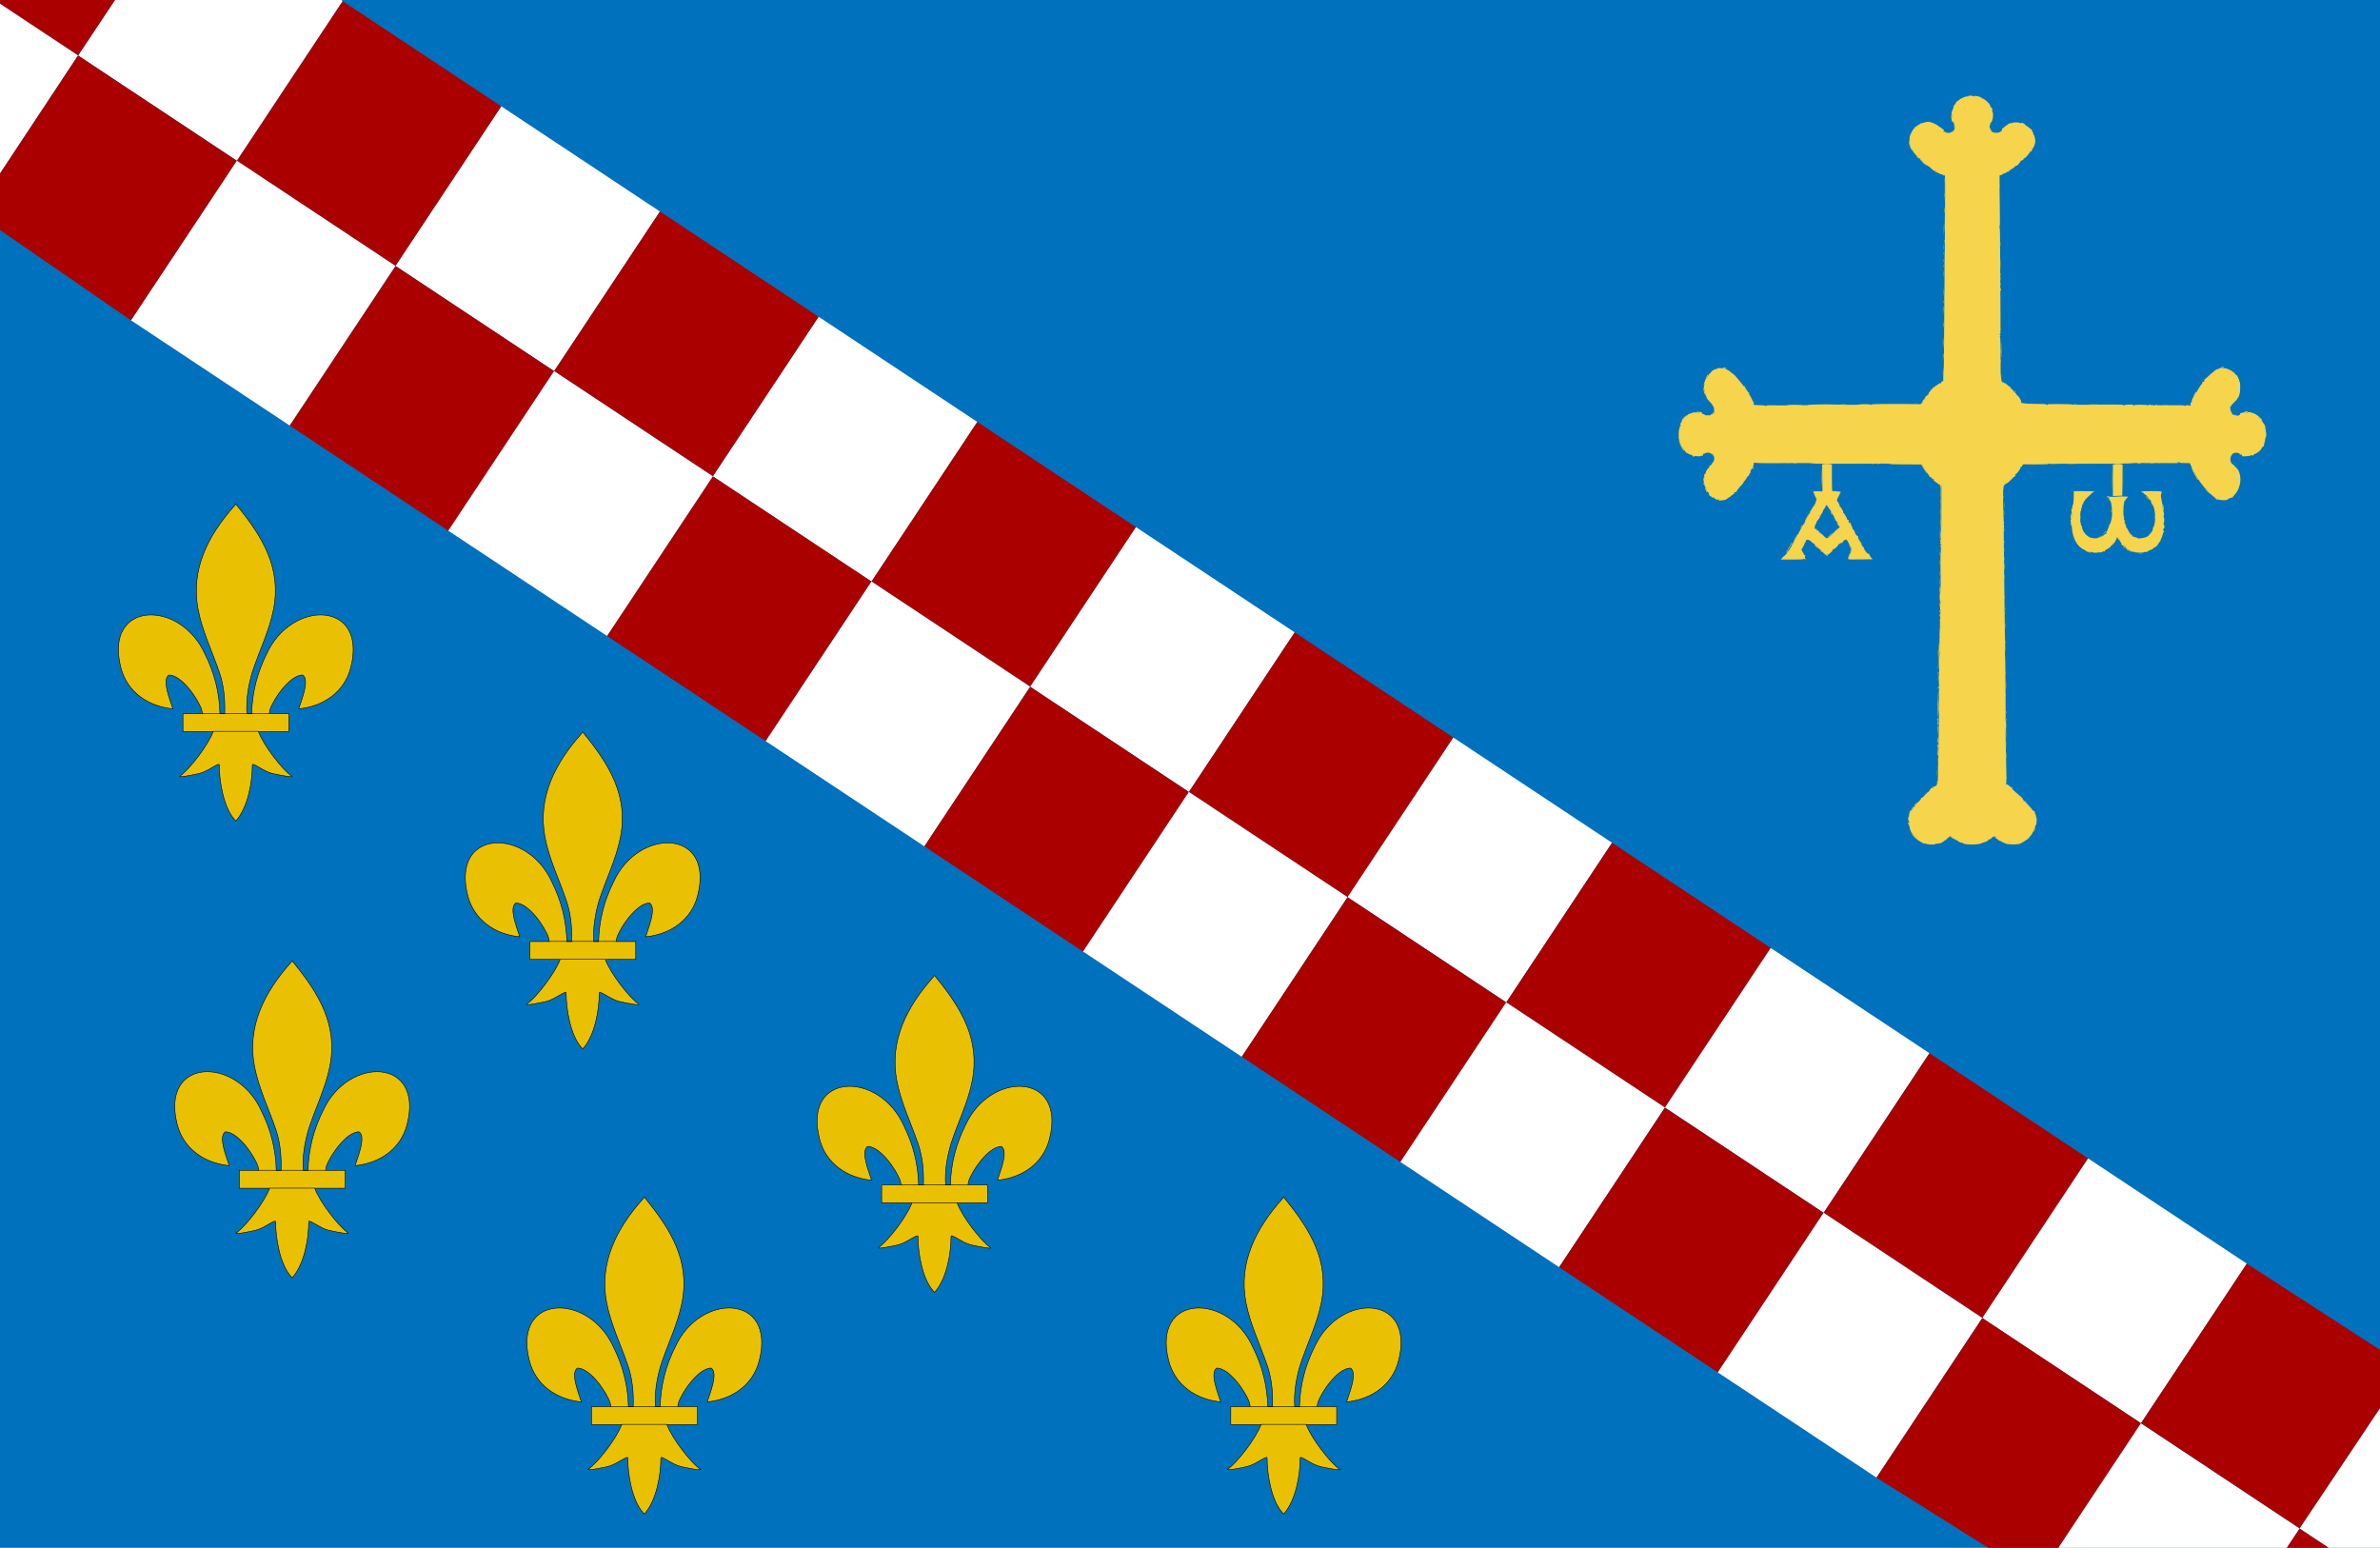 <?xml version="1.0" encoding="UTF-8" standalone="no"?>
<!-- Created with Inkscape (http://www.inkscape.org/) -->

<svg
   width="317.5mm"
   height="206.477mm"
   viewBox="0 0 317.5 206.477"
   version="1.1"
   id="svg5"
   xml:space="preserve"
   inkscape:version="1.2.2 (732a01da63, 2022-12-09)"
   sodipodi:docname="Bandera de Asturianos.svg"
   xmlns:inkscape="http://www.inkscape.org/namespaces/inkscape"
   xmlns:sodipodi="http://sodipodi.sourceforge.net/DTD/sodipodi-0.dtd"
   xmlns="http://www.w3.org/2000/svg"
   xmlns:svg="http://www.w3.org/2000/svg"><sodipodi:namedview
     id="namedview7"
     pagecolor="#ffffff"
     bordercolor="#000000"
     borderopacity="0.25"
     inkscape:showpageshadow="2"
     inkscape:pageopacity="0.0"
     inkscape:pagecheckerboard="0"
     inkscape:deskcolor="#d1d1d1"
     inkscape:document-units="mm"
     showgrid="false"
     inkscape:zoom="0.5"
     inkscape:cx="546"
     inkscape:cy="380"
     inkscape:window-width="1920"
     inkscape:window-height="1009"
     inkscape:window-x="-8"
     inkscape:window-y="-8"
     inkscape:window-maximized="1"
     inkscape:current-layer="layer1"
     showguides="false" /><defs
     id="defs2" /><g
     inkscape:label="bandera pixelada"
     inkscape:groupmode="layer"
     id="layer1"
     style="display:inline"
     transform="translate(77.783,2.821)" /><g
     inkscape:groupmode="layer"
     id="layer2"
     inkscape:label="bandera vectorial"
     style="display:inline;opacity:1"
     transform="translate(77.783,2.821)"><rect
       style="opacity:1;fill:#0071bc;stroke-width:0.5;stroke-dasharray:0.397, 0.397;stroke-dashoffset:0.728"
       id="rect355"
       width="317.5"
       height="206.477"
       x="-77.783"
       y="-2.821" /><g
       fill-rule="evenodd"
       id="g398"
       transform="matrix(0.202,0,0,0.202,144.615,8.478)"
       style="opacity:1"><path
         fill="#f6d44c"
         d="m 198.8,7.624 c 0,0.233 -0.188,0.307 -0.417,0.166 -0.616,-0.381 -4.194,1.013 -5.348,2.083 -0.55,0.51 -1.16,0.927 -1.355,0.927 -0.195,0 -0.693,0.63 -1.108,1.4 -0.415,0.77 -0.863,1.4 -0.996,1.4 -0.134,0 -0.256,0.225 -0.272,0.5 -0.034,0.571 -0.846,2.967 -1.349,3.981 -0.186,0.375 -0.203,0.765 -0.038,0.868 0.346,0.214 0.288,2.796 -0.077,3.387 -0.135,0.218 -0.043,0.907 0.205,1.53 0.294,0.74 0.521,0.941 0.655,0.577 0.317,-0.863 1.3,1.819 1.3,3.549 0,1.716 -1.365,3.784 -2.269,3.437 -0.315,-0.121 -0.475,-0.061 -0.355,0.132 0.248,0.401 -3.211,0.269 -4.276,-0.163 -0.818,-0.331 -0.912,-0.855 -0.2,-1.111 0.288,-0.103 -0.05,-0.498 -0.797,-0.933 -0.714,-0.415 -1.299,-0.889 -1.3,-1.054 -0.002,-0.165 -0.273,-0.3 -0.603,-0.3 -0.33,0 -0.6,-0.151 -0.6,-0.336 0,-0.399 -3.554,-2.388 -4.643,-2.598 -0.416,-0.08 -1.047,-0.272 -1.401,-0.427 -0.545,-0.239 -2.493,-0.122 -3.156,0.189 -0.11,0.052 -0.38,0.133 -0.6,0.181 -2.304,0.502 -3,0.743 -3,1.041 0,0.193 -0.254,0.35 -0.564,0.35 -0.311,0 -1.019,0.54 -1.575,1.2 -0.555,0.66 -1.163,1.2 -1.351,1.2 -0.582,0 -2.894,4.158 -3.123,5.616 -0.538,3.438 0.621,8.384 1.964,8.384 0.27,0 0.265,0.144 -0.015,0.424 -0.429,0.429 3.83,5.376 4.629,5.376 0.203,0 0.518,0.164 0.702,0.364 0.197,0.216 0.088,0.234 -0.267,0.044 -0.33,-0.176 0.06,0.32 0.866,1.103 0.807,0.783 1.347,1.557 1.2,1.72 -0.146,0.164 -0.074,0.188 0.161,0.055 0.235,-0.134 0.898,0.193 1.473,0.726 0.575,0.534 1.247,1.019 1.493,1.079 0.246,0.06 1.263,0.891 2.26,1.847 1.294,1.24 2.044,1.678 2.62,1.527 0.443,-0.116 0.699,-0.104 0.569,0.027 -0.445,0.445 2.709,2.242 4.014,2.287 0.716,0.025 1.395,0.139 1.509,0.253 0.321,0.32 0.34,13.393 0.063,41.368 -0.14,14.08 -0.351,40.99 -0.469,59.8 -0.208,32.934 -0.272,35.621 -0.832,35.061 -0.36,-0.36 -1.365,0.554 -1.093,0.994 0.124,0.201 0.077,0.339 -0.104,0.308 -0.698,-0.122 -1.293,0.056 -1.801,0.537 -0.291,0.275 -1.018,0.752 -1.615,1.06 -0.598,0.308 -0.992,0.713 -0.877,0.9 0.196,0.316 -0.404,0.51 -1.167,0.377 -0.181,-0.031 -0.228,0.107 -0.104,0.308 0.298,0.482 -0.746,1.333 -1.167,0.952 -0.18,-0.164 -0.214,-0.098 -0.075,0.145 0.138,0.243 -0.198,0.864 -0.748,1.381 -0.586,0.55 -0.903,1.19 -0.767,1.546 0.128,0.333 0.105,0.478 -0.052,0.321 -0.157,-0.157 -0.539,0.077 -0.848,0.519 -0.31,0.443 -0.759,0.684 -0.998,0.536 -0.259,-0.16 -0.32,-0.083 -0.15,0.192 0.375,0.607 -0.984,2.89 -1.534,2.577 -0.235,-0.133 -0.299,-0.101 -0.143,0.073 0.727,0.806 -0.843,2.537 -2.174,2.396 -1.269,-0.135 -13.943,-0.193 -26.003,-0.119 -3.717,0.023 -5.804,0.18 -5.651,0.426 0.156,0.253 -0.023,0.253 -0.508,0.002 -0.795,-0.412 -7.313,-0.408 -7.982,0.005 -0.218,0.135 -4.979,0.144 -10.581,0.02 -12.762,-0.283 -11.195,-0.272 -17.885,-0.122 -3.135,0.071 -5.7,0.287 -5.7,0.481 0,0.194 -0.36,0.159 -0.8,-0.076 -0.607,-0.325 -0.801,-0.304 -0.806,0.086 -0.004,0.326 -0.114,0.364 -0.3,0.102 -0.315,-0.441 -10.894,-0.576 -10.894,-0.139 0,0.138 -3.251,0.183 -7.224,0.1 -5.702,-0.117 -7.16,-0.044 -6.923,0.351 0.231,0.385 0.168,0.395 -0.276,0.043 -0.321,-0.253 -2.158,-0.481 -4.134,-0.511 -3.92,-0.061 -4.511,-0.227 -3.813,-1.068 0.257,-0.31 0.311,-0.564 0.119,-0.565 -0.192,0 -0.87,-1.17 -1.506,-2.6 -0.637,-1.429 -1.302,-2.599 -1.477,-2.599 -0.176,0 -0.246,-0.384 -0.156,-0.854 0.091,-0.47 0.045,-0.734 -0.102,-0.588 -0.146,0.147 -0.456,-0.084 -0.687,-0.513 -0.232,-0.428 -0.905,-1.379 -1.497,-2.112 -0.592,-0.733 -2.147,-2.683 -3.456,-4.333 -2.871,-3.618 -3.929,-4.749 -5.427,-5.8 -0.626,-0.44 -1.432,-1.084 -1.79,-1.431 -0.358,-0.346 -1.281,-0.869 -2.051,-1.161 -0.77,-0.292 -1.649,-0.819 -1.954,-1.17 -0.497,-0.573 -0.532,-0.574 -0.339,-0.007 0.179,0.525 -0.028,0.588 -1.246,0.378 -0.804,-0.138 -1.731,-0.12 -2.061,0.041 -0.748,0.364 -2.111,0.87 -2.469,0.915 -1.308,0.169 -5.381,5.086 -4.901,5.917 0.164,0.285 0.16,0.394 -0.008,0.242 -0.436,-0.391 -1.361,0.571 -1.129,1.174 0.106,0.276 0.025,0.502 -0.181,0.502 -0.205,0 -0.294,0.54 -0.197,1.2 0.097,0.66 0.006,1.2 -0.201,1.2 -0.475,0 0.194,5.347 0.691,5.526 0.192,0.069 0.26,0.361 0.15,0.648 -0.111,0.288 0.049,0.773 0.354,1.078 0.305,0.305 0.481,0.777 0.391,1.048 -0.09,0.271 1.02,1.672 2.468,3.112 3.27,3.254 3.787,7.788 0.888,7.788 -0.361,0 -0.656,0.191 -0.656,0.424 0,0.233 -0.18,0.312 -0.4,0.176 -0.22,-0.136 -0.4,-0.057 -0.4,0.176 0,0.667 -1.446,0.497 -2.95,-0.348 -0.755,-0.424 -1.509,-0.649 -1.676,-0.5 -0.166,0.15 -0.182,0.061 -0.034,-0.197 0.16,-0.278 -0.208,-0.706 -0.906,-1.054 -0.902,-0.45 -1.128,-0.466 -0.975,-0.067 0.151,0.392 -0.224,0.473 -1.53,0.334 -0.951,-0.102 -1.909,-0.197 -2.129,-0.211 -0.22,-0.013 -1.075,0.268 -1.9,0.627 -0.825,0.358 -1.5,0.56 -1.5,0.449 0,-0.111 -0.562,0.382 -1.249,1.095 -0.686,0.713 -1.395,1.255 -1.575,1.204 -0.18,-0.05 -0.435,0.248 -0.567,0.663 -0.132,0.415 -0.503,0.856 -0.824,0.979 -0.322,0.124 -0.585,0.591 -0.585,1.037 0,0.447 -0.191,0.813 -0.424,0.813 -0.233,0 -0.312,0.18 -0.176,0.4 0.136,0.22 0.035,0.4 -0.225,0.4 -0.354,0 -0.349,0.15 0.021,0.595 0.398,0.48 0.377,0.64 -0.107,0.826 -0.362,0.139 -0.52,0.539 -0.398,1.005 0.111,0.426 0.025,0.774 -0.192,0.774 -0.224,0 -0.425,1.552 -0.467,3.6 -0.049,2.422 0.073,3.6 0.373,3.6 0.245,0 0.406,0.315 0.358,0.7 -0.049,0.385 0.12,1.195 0.374,1.8 0.255,0.605 0.639,1.55 0.853,2.1 0.215,0.55 0.575,1 0.8,1 0.226,0 0.41,0.201 0.41,0.447 0,0.246 0.54,1.062 1.2,1.814 0.66,0.752 1.2,1.25 1.2,1.107 0,-0.143 0.444,0.031 0.986,0.386 0.542,0.355 1.262,0.646 1.6,0.646 0.338,0 0.614,0.141 0.614,0.314 0,0.173 0.315,0.337 0.7,0.365 0.385,0.028 1.639,0.149 2.786,0.269 1.148,0.121 2.187,0.058 2.309,-0.14 0.122,-0.197 0.557,-0.294 0.968,-0.215 0.583,0.112 0.698,-0.037 0.528,-0.687 -0.139,-0.534 -0.063,-0.736 0.214,-0.565 0.237,0.147 0.67,0.04 0.963,-0.237 0.603,-0.572 3.532,-0.778 3.532,-0.25 0,0.19 0.239,0.346 0.53,0.346 3.053,0 2.895,5.938 -0.205,7.717 -0.771,0.443 -1.125,0.906 -0.98,1.283 0.124,0.325 0.027,0.548 -0.216,0.495 -0.505,-0.109 -1.85,1.96 -2.031,3.125 -0.067,0.429 -0.262,1.005 -0.433,1.28 -0.172,0.275 -0.208,0.669 -0.08,0.875 0.127,0.207 -0.087,0.561 -0.477,0.788 -0.389,0.227 -0.502,0.418 -0.25,0.425 0.321,0.008 0.358,0.454 0.125,1.486 -0.216,0.959 -0.173,1.762 0.124,2.3 0.251,0.454 0.409,1.141 0.35,1.526 -0.059,0.385 0.095,0.7 0.341,0.7 0.247,0 0.338,0.18 0.202,0.4 -0.136,0.22 -0.027,0.4 0.243,0.4 0.27,0 0.385,0.105 0.257,0.233 -0.385,0.385 0.789,2.767 1.366,2.771 0.322,0.003 0.485,0.359 0.409,0.898 -0.088,0.635 0.168,1.026 0.888,1.354 0.556,0.253 0.933,0.589 0.836,0.746 -0.097,0.157 0.268,0.237 0.812,0.177 0.653,-0.072 0.989,0.091 0.989,0.48 0,0.323 0.16,0.49 0.355,0.369 0.195,-0.121 0.579,0.051 0.853,0.381 0.379,0.457 0.629,0.492 1.045,0.147 0.423,-0.351 0.547,-0.312 0.547,0.174 0,0.607 0.59,0.622 4.226,0.105 0.234,-0.033 0.933,-0.459 1.554,-0.948 0.62,-0.488 1.239,-0.888 1.374,-0.889 0.135,-0.001 0.811,-0.531 1.501,-1.178 0.69,-0.647 1.394,-1.051 1.564,-0.898 0.17,0.153 0.195,-0.037 0.057,-0.422 -0.181,-0.505 -0.045,-0.7 0.488,-0.7 0.406,0 0.985,-0.315 1.287,-0.7 0.478,-0.61 0.47,-0.649 -0.07,-0.3 -0.34,0.22 -0.295,0.101 0.1,-0.264 0.396,-0.365 0.719,-0.748 0.719,-0.85 0,-0.102 0.81,-1.031 1.8,-2.064 0.99,-1.034 1.8,-2.04 1.8,-2.237 0,-0.196 0.559,-0.993 1.241,-1.771 0.683,-0.778 1.107,-1.414 0.942,-1.414 -0.165,0 0.137,-0.405 0.671,-0.9 0.991,-0.919 1.146,-1.178 1.146,-1.924 0,-0.233 0.164,-0.322 0.365,-0.198 0.201,0.124 0.315,-0.225 0.255,-0.776 -0.06,-0.551 0.056,-1.002 0.259,-1.002 0.202,0 0.254,-0.184 0.115,-0.41 -0.139,-0.225 -0.078,-0.36 0.136,-0.3 0.215,0.061 0.404,-0.027 0.422,-0.194 0.017,-0.167 0.307,-0.837 0.644,-1.488 0.337,-0.651 0.589,-1.324 0.561,-1.496 -0.198,-1.202 0.089,-1.407 1.632,-1.16 1.46,0.233 15.012,0.285 30.511,0.117 3.465,-0.038 6.3,0.04 6.3,0.173 0,0.134 3.735,0.254 8.3,0.268 12.834,0.039 33.407,-0.012 38.419,-0.096 2.486,-0.041 4.604,0.061 4.707,0.228 0.103,0.166 4.899,0.309 10.659,0.318 l 10.473,0.015 1.767,2.913 c 0.972,1.601 2.106,3.234 2.521,3.628 0.415,0.393 0.754,0.989 0.754,1.323 0,0.335 0.18,0.497 0.4,0.361 0.22,-0.136 0.4,-0.037 0.4,0.219 0,0.257 0.261,0.367 0.58,0.244 0.408,-0.156 0.506,-0.03 0.33,0.427 -0.185,0.482 -0.08,0.584 0.408,0.397 0.361,-0.139 0.78,-0.052 0.931,0.192 0.166,0.269 0.092,0.332 -0.187,0.159 -0.826,-0.51 -0.487,0.368 0.375,0.974 0.461,0.323 1.226,0.926 1.7,1.338 0.475,0.413 1.383,0.974 2.018,1.247 l 1.155,0.497 -0.08,14.532 c -0.045,7.993 -0.177,14.688 -0.294,14.878 -0.506,0.818 -0.541,5.608 -0.047,6.219 0.42,0.518 0.415,0.573 -0.029,0.306 -0.446,-0.269 -0.453,-0.164 -0.043,0.604 0.366,0.684 0.377,0.969 0.04,1.081 -0.562,0.188 -0.611,1.286 -0.057,1.286 0.22,0 0.4,0.191 0.4,0.424 0,0.233 -0.18,0.312 -0.4,0.176 -0.223,-0.138 -0.397,0.161 -0.394,0.676 0.005,0.766 0.08,0.821 0.438,0.324 0.346,-0.482 0.375,-0.442 0.146,0.2 -0.157,0.44 -0.27,1.43 -0.251,2.2 0.019,0.77 -0.001,5.54 -0.044,10.6 -0.043,5.06 -0.07,11.227 -0.06,13.705 0.01,2.478 -0.12,4.281 -0.29,4.007 -0.169,-0.274 -0.303,0.803 -0.298,2.395 0.005,1.591 0.176,2.893 0.381,2.893 0.205,0 0.372,0.371 0.372,0.824 0,0.453 -0.135,0.74 -0.3,0.638 -0.405,-0.249 -0.382,3.807 0.025,4.438 0.177,0.275 0.193,0.709 0.035,0.965 -0.158,0.255 -0.251,6.555 -0.206,14 0.055,9.166 -0.054,13.535 -0.336,13.535 -0.282,0 -0.41,5.81 -0.398,18.1 0.018,17.204 -0.126,31.129 -0.587,56.676 -0.175,9.737 -0.294,11.427 -0.827,11.725 -0.343,0.191 -0.501,0.545 -0.353,0.785 0.159,0.257 0.086,0.324 -0.177,0.161 -0.246,-0.152 -0.832,0.109 -1.303,0.58 -0.471,0.471 -1.152,0.899 -1.514,0.953 -0.363,0.053 -0.659,0.27 -0.659,0.481 0,0.212 -0.967,1.275 -2.15,2.362 -1.182,1.087 -2.514,2.376 -2.96,2.863 -0.446,0.488 -0.963,0.792 -1.15,0.677 -0.283,-0.175 -0.498,0.409 -0.271,0.737 0.038,0.055 -0.457,0.641 -1.1,1.302 -2.228,2.29 -4.769,5.462 -4.669,5.829 0.055,0.203 -0.181,0.369 -0.524,0.369 -0.343,0 -0.527,0.156 -0.409,0.347 0.118,0.19 -0.113,0.642 -0.512,1.003 -0.433,0.392 -0.698,1.133 -0.656,1.837 0.039,0.649 -0.08,1.086 -0.264,0.973 -0.184,-0.114 -0.335,0.523 -0.335,1.416 0,0.893 0.18,1.624 0.4,1.624 0.22,0 0.397,0.315 0.394,0.7 -0.005,0.598 -0.063,0.613 -0.394,0.1 -0.315,-0.488 -0.389,-0.436 -0.394,0.276 -0.003,0.482 0.153,0.975 0.348,1.095 0.194,0.121 0.475,1.027 0.623,2.015 0.148,0.987 0.442,1.902 0.653,2.032 0.211,0.131 0.279,0.405 0.153,0.61 -0.127,0.204 -0.029,0.372 0.217,0.372 0.246,0 0.317,0.211 0.158,0.468 -0.194,0.314 -0.072,0.385 0.372,0.214 0.363,-0.139 0.621,-0.125 0.573,0.032 -0.159,0.526 1.463,2.886 1.983,2.886 0.283,0 0.514,0.23 0.514,0.511 0,0.621 1.439,1.916 1.766,1.589 0.129,-0.128 0.234,-0.023 0.234,0.233 0,0.257 0.257,0.467 0.571,0.467 0.315,0 0.859,0.287 1.211,0.639 0.351,0.351 0.882,0.545 1.18,0.431 0.297,-0.114 0.697,-0.051 0.889,0.14 0.418,0.416 6.248,0.873 5.999,0.47 -0.096,-0.154 0.304,-0.315 0.888,-0.358 2.246,-0.165 4.062,-0.627 4.062,-1.032 0,-0.233 0.117,-0.307 0.259,-0.164 0.143,0.143 0.593,-0.125 1,-0.594 0.408,-0.47 0.741,-0.712 0.741,-0.537 0,0.174 0.588,-0.306 1.306,-1.068 1.161,-1.231 3.443,-2.415 2.871,-1.49 -0.123,0.2 -0.068,0.363 0.124,0.363 0.191,0 0.699,0.315 1.129,0.7 1.738,1.559 2.351,1.954 2.017,1.3 -0.233,-0.457 -0.18,-0.448 0.223,0.039 0.737,0.887 3.072,2.044 3.542,1.754 0.213,-0.132 0.388,-0.073 0.388,0.13 0,1.217 9.753,1.465 12.186,0.311 0.722,-0.343 1.651,-0.686 2.063,-0.763 1.28,-0.237 2.937,-1.171 2.715,-1.529 -0.185,-0.299 -0.01,-0.368 0.844,-0.334 0.236,0.01 1.092,-0.674 2.151,-1.719 1.053,-1.038 2.329,-0.4 2.078,1.041 -0.031,0.181 0.107,0.228 0.308,0.104 0.2,-0.124 0.586,0.042 0.857,0.368 0.915,1.102 4.824,3.076 6.516,3.29 2.977,0.377 7.783,0.207 8.282,-0.292 0.11,-0.11 1.055,-0.646 2.1,-1.192 1.045,-0.545 1.9,-1.141 1.9,-1.323 0,-0.183 0.135,-0.253 0.3,-0.156 0.165,0.098 0.66,-0.268 1.1,-0.813 0.44,-0.544 1.298,-1.556 1.906,-2.249 0.608,-0.692 1.015,-1.495 0.905,-1.784 -0.111,-0.288 -0.043,-0.426 0.152,-0.306 0.426,0.264 0.932,-0.899 0.615,-1.413 -0.124,-0.2 -0.043,-0.364 0.18,-0.364 0.223,0 0.524,-0.63 0.668,-1.4 0.145,-0.77 0.378,-1.401 0.519,-1.402 0.782,-0.008 0.43,-6.11 -0.422,-7.306 -0.484,-0.68 -0.665,-1.103 -0.402,-0.941 0.264,0.163 0.479,0.148 0.479,-0.033 0,-0.18 -0.39,-0.506 -0.867,-0.723 -0.477,-0.217 -1.062,-0.755 -1.3,-1.195 -0.238,-0.44 -1.359,-1.734 -2.491,-2.876 -1.131,-1.141 -1.956,-2.176 -1.833,-2.3 0.207,-0.206 -0.525,-0.376 -1.195,-0.276 -0.157,0.023 -0.194,-0.195 -0.083,-0.484 0.111,-0.29 -0.21,-0.743 -0.714,-1.008 -0.739,-0.387 -0.762,-0.442 -0.117,-0.28 0.758,0.191 0.761,0.176 0.064,-0.287 -0.404,-0.269 -1.44,-1.164 -2.3,-1.989 -0.861,-0.825 -1.649,-1.5 -1.751,-1.5 -0.258,0 -3.013,-2.777 -3.013,-3.037 0,-0.116 0.208,-0.082 0.462,0.075 0.288,0.178 0.353,0.11 0.172,-0.183 -0.159,-0.257 -0.432,-0.38 -0.606,-0.272 -0.174,0.107 -0.837,-0.335 -1.472,-0.983 -0.636,-0.648 -1.516,-1.186 -1.956,-1.195 -0.44,-0.009 -0.62,-0.149 -0.4,-0.311 0.417,-0.307 0.394,-5.384 -0.118,-25.233 -0.155,-6.016 -0.162,-11.013 -0.014,-11.104 0.42,-0.258 0.335,-4.908 -0.095,-5.174 -0.213,-0.131 -0.276,-0.417 -0.141,-0.635 0.135,-0.218 0.2,-3.221 0.145,-6.673 -0.056,-3.451 -0.118,-12.98 -0.139,-21.175 -0.021,-8.195 -0.137,-14.9 -0.259,-14.9 -0.122,0 -0.119,-0.945 0.006,-2.1 0.125,-1.155 0.162,-2.91 0.082,-3.9 -0.08,-0.99 -0.242,-10.62 -0.361,-21.4 -0.118,-10.78 -0.28,-25.36 -0.359,-32.4 -0.079,-7.04 -0.172,-15.518 -0.206,-18.84 -0.035,-3.322 0.043,-6.21 0.172,-6.419 0.129,-0.208 0.076,-0.635 -0.117,-0.947 -0.207,-0.336 -0.189,-0.762 0.046,-1.045 0.259,-0.312 0.261,-0.562 0.004,-0.721 -0.343,-0.211 -0.673,-14.913 -0.49,-21.789 0.058,-2.167 0.957,-3.605 2.483,-3.97 0.301,-0.072 1.571,-1.197 2.822,-2.5 1.252,-1.303 2.492,-2.369 2.756,-2.369 0.348,0 0.329,-0.188 -0.068,-0.677 -0.328,-0.404 -0.356,-0.561 -0.07,-0.389 0.628,0.377 3.904,-3.915 3.494,-4.578 -0.183,-0.296 -0.127,-0.375 0.146,-0.206 0.251,0.155 0.681,-0.18 0.992,-0.773 l 0.548,-1.048 8.471,0.028 c 6.454,0.022 8.471,-0.089 8.476,-0.464 0.004,-0.323 0.108,-0.349 0.3,-0.076 0.162,0.23 1.104,0.357 2.094,0.282 2.291,-0.173 8.144,-0.219 20,-0.16 14.493,0.074 32.737,-0.116 32.6,-0.339 -0.068,-0.11 3.324,-0.176 7.538,-0.147 22.875,0.16 24.273,0.145 23.062,-0.249 -0.932,-0.302 -0.94,-0.327 -0.124,-0.364 0.482,-0.022 0.983,0.132 1.114,0.343 0.13,0.211 1.761,0.346 3.623,0.3 3.285,-0.08 3.572,0.022 3.417,1.217 -0.036,0.275 0.153,0.5 0.419,0.5 0.266,0 0.372,0.112 0.235,0.25 -0.327,0.326 1.218,3.35 1.712,3.35 0.208,0 0.264,0.3 0.123,0.666 -0.185,0.483 -0.11,0.576 0.275,0.338 0.345,-0.214 0.434,-0.173 0.255,0.117 -0.289,0.467 3.454,6.562 5.158,8.4 0.546,0.589 0.993,1.196 0.993,1.348 0,0.152 0.36,0.391 0.8,0.531 0.44,0.14 0.8,0.437 0.8,0.661 0,0.605 4.003,4.686 4.866,4.96 0.41,0.13 0.642,0.404 0.516,0.608 -0.126,0.204 0.105,0.371 0.514,0.371 0.409,0 0.96,0.216 1.224,0.48 0.264,0.264 0.483,0.309 0.486,0.1 0.003,-0.209 0.154,-0.147 0.335,0.139 0.385,0.606 5.133,0.695 5.659,0.106 0.558,-0.626 2.93,-1.595 3.335,-1.363 0.256,0.147 0.348,0.135 0.205,-0.025 -0.143,-0.159 0.336,-0.886 1.064,-1.614 4.993,-4.993 5.418,-14.915 0.795,-18.552 -0.609,-0.479 -0.948,-0.878 -0.753,-0.887 0.195,-0.009 -0.149,-0.289 -0.764,-0.622 -2.089,-1.133 -2.52,-4.342 -0.882,-6.562 0.55,-0.745 1,-1.208 1,-1.029 0,0.18 0.225,0.147 0.5,-0.072 0.805,-0.642 4.139,-0.009 3.699,0.702 -0.116,0.189 -0.001,0.474 0.256,0.633 0.293,0.181 0.361,0.116 0.183,-0.172 -0.157,-0.254 -0.117,-0.462 0.089,-0.462 0.478,0 1.33,1.01 1.07,1.27 -0.398,0.397 4.862,0.033 5.657,-0.392 0.606,-0.324 0.945,-0.319 1.285,0.021 0.348,0.348 0.461,0.302 0.461,-0.187 0,-0.381 0.454,-0.751 1.1,-0.896 1.046,-0.235 4.1,-2.629 4.1,-3.214 0,-0.585 1.51,-2.16 1.811,-1.888 0.175,0.157 0.19,0.065 0.035,-0.206 -0.156,-0.27 0.003,-1.335 0.353,-2.366 0.35,-1.03 0.548,-2.102 0.441,-2.382 -0.107,-0.28 -0.003,-0.572 0.233,-0.651 0.348,-0.116 0.591,-2.333 0.341,-3.109 -0.058,-0.178 -0.24,-1.395 -0.568,-3.8 -0.164,-1.207 -0.724,-2.343 -1.421,-2.887 -0.344,-0.268 -0.477,-0.493 -0.296,-0.5 0.18,-0.007 0.035,-0.306 -0.323,-0.665 -0.359,-0.358 -0.562,-0.886 -0.452,-1.172 0.13,-0.339 -0.062,-0.471 -0.551,-0.377 -0.413,0.08 -0.988,-0.157 -1.277,-0.527 -0.472,-0.603 -0.454,-0.616 0.174,-0.123 0.385,0.302 0.7,0.368 0.7,0.147 0,-0.517 -2.195,-2.155 -4.023,-3.001 -1.624,-0.753 -4.377,-1.155 -4.377,-0.64 0,0.19 -0.405,0.332 -0.9,0.317 -0.859,-0.027 -0.863,-0.044 -0.1,-0.372 1.184,-0.509 0.234,-0.464 -1.6,0.075 -0.88,0.259 -1.735,0.438 -1.9,0.398 -0.165,-0.04 -0.271,0.062 -0.236,0.227 0.304,1.438 -2.785,2.128 -4.215,0.941 -0.357,-0.296 -0.654,-0.382 -0.661,-0.19 -0.007,0.192 -0.197,0.033 -0.422,-0.354 -0.225,-0.387 -0.282,-0.91 -0.126,-1.162 0.172,-0.279 0.107,-0.35 -0.166,-0.18 -0.271,0.167 -0.525,-0.088 -0.638,-0.639 -0.442,-2.158 -0.498,-3.078 -0.178,-2.88 0.188,0.116 0.342,-0.043 0.342,-0.353 0,-0.31 0.99,-1.47 2.2,-2.578 1.21,-1.109 2.2,-2.306 2.2,-2.66 0,-0.355 0.18,-0.645 0.4,-0.645 0.22,0 0.371,-0.135 0.335,-0.3 -0.035,-0.165 0.166,-0.84 0.447,-1.5 0.637,-1.493 0.716,-8.301 0.098,-8.507 -0.239,-0.079 -0.343,-0.385 -0.23,-0.678 0.112,-0.294 0.012,-0.653 -0.223,-0.798 -0.235,-0.145 -0.427,-0.614 -0.427,-1.041 0,-0.427 -0.18,-0.776 -0.4,-0.776 -0.22,0 -0.4,-0.281 -0.4,-0.624 0,-0.343 -0.142,-0.535 -0.316,-0.428 -0.174,0.107 -0.664,-0.323 -1.09,-0.956 -0.766,-1.14 -3.862,-2.945 -5.794,-3.378 -2.141,-0.48 -4.48,-0.472 -4.667,0.016 -0.104,0.27 -0.478,0.449 -0.833,0.396 -0.623,-0.091 -1.408,0.406 -2.96,1.874 -0.407,0.385 -0.834,0.7 -0.949,0.7 -0.114,0 -1.118,0.9 -2.229,2 -1.112,1.1 -2.199,2 -2.415,2 -0.217,0 -0.283,0.18 -0.147,0.4 0.136,0.22 0.012,0.403 -0.276,0.406 -0.421,0.005 -0.418,0.073 0.014,0.347 0.396,0.251 0.254,0.413 -0.536,0.611 -0.722,0.181 -1.001,0.461 -0.851,0.853 0.123,0.321 0.075,0.583 -0.107,0.583 -0.4,0 -3.471,4.875 -3.338,5.3 0.052,0.165 -0.087,0.3 -0.309,0.3 -0.222,0 -0.692,0.72 -1.044,1.6 -0.352,0.88 -0.756,1.6 -0.899,1.6 -0.411,0 -1.337,2.343 -1.086,2.749 0.125,0.202 -0.054,0.475 -0.398,0.607 -0.395,0.152 -0.538,0.514 -0.389,0.986 0.144,0.452 -0.032,0.964 -0.449,1.302 -0.387,0.313 -0.561,0.349 -0.401,0.081 0.202,-0.336 -0.183,-0.469 -1.317,-0.453 -1.082,0.015 -1.515,0.169 -1.332,0.475 0.149,0.249 -0.02,0.217 -0.376,-0.071 -0.504,-0.409 -2.682,-0.492 -9.876,-0.375 -5.564,0.09 -9.23,0 -9.23,-0.225 0,-0.206 -0.27,-0.15 -0.6,0.124 -0.479,0.397 -0.721,0.397 -1.2,0 -0.484,-0.401 -0.601,-0.392 -0.606,0.051 -0.004,0.348 -0.114,0.396 -0.3,0.13 -0.381,-0.544 -2.094,-0.652 -2.094,-0.133 0,0.225 -0.218,0.258 -0.5,0.076 -0.666,-0.431 -9.124,-0.486 -8.859,-0.058 0.113,0.184 0.016,0.334 -0.217,0.334 -0.233,0 -0.424,-0.183 -0.424,-0.407 0,-0.248 -1.18,-0.377 -3,-0.33 -1.65,0.042 -3,0.248 -3,0.456 0,0.208 -0.249,0.172 -0.554,-0.081 -0.58,-0.482 -4.597,-0.527 -23.741,-0.267 -5.553,0.076 -10.024,0.021 -9.936,-0.121 0.088,-0.142 -3.739,-0.295 -8.505,-0.34 -5.589,-0.052 -8.451,0.053 -8.064,0.298 0.33,0.209 0.411,0.383 0.18,0.386 -0.231,0.003 -0.609,-0.183 -0.839,-0.413 -0.263,-0.263 -3.14,-0.412 -7.719,-0.401 -7.078,0.017 -10.117,-0.551 -8.988,-1.681 0.114,-0.114 -0.317,-1.033 -0.957,-2.042 -0.641,-1.01 -1.25,-1.751 -1.353,-1.647 -0.104,0.104 -0.43,-0.261 -0.724,-0.811 -0.294,-0.549 -0.679,-0.999 -0.855,-0.999 -0.176,0 -0.223,-0.252 -0.105,-0.56 0.118,-0.307 -0.006,-0.695 -0.275,-0.861 -0.301,-0.187 -0.386,-0.136 -0.22,0.132 0.147,0.238 0.085,0.547 -0.138,0.685 -0.224,0.138 -0.407,-0.089 -0.407,-0.505 0,-0.416 -0.444,-0.993 -0.986,-1.284 -0.543,-0.29 -0.897,-0.673 -0.788,-0.85 0.11,-0.177 -0.301,-0.638 -0.913,-1.023 -0.612,-0.386 -1.54,-1.111 -2.061,-1.612 -0.522,-0.5 -1.107,-0.812 -1.3,-0.692 -0.194,0.119 -0.352,0.016 -0.352,-0.23 0,-0.246 -0.16,-0.349 -0.355,-0.228 -0.625,0.386 -1.429,-1.031 -1.318,-2.322 0.061,-0.708 -0.03,-1.05 -0.21,-0.788 -0.174,0.254 -0.303,-5.731 -0.285,-13.3 0.022,-9.6 -0.099,-13.764 -0.4,-13.768 -0.238,-0.003 -0.188,-0.161 0.111,-0.35 0.378,-0.24 0.408,-0.427 0.1,-0.618 -0.244,-0.15 -0.44,-0.488 -0.437,-0.75 0.004,-0.286 0.161,-0.237 0.396,0.124 0.255,0.392 0.321,-4.663 0.192,-14.6 -0.108,-8.36 -0.2,-24.425 -0.203,-35.7 -0.005,-15.959 -0.115,-20.501 -0.499,-20.506 -0.387,-0.005 -0.388,-0.072 -0.002,-0.318 0.372,-0.236 0.444,-2.383 0.299,-8.893 -0.146,-6.515 -0.278,-23.07 -0.199,-24.798 0.006,-0.118 0.399,-0.244 0.874,-0.28 0.475,-0.036 0.99,-0.269 1.145,-0.519 0.154,-0.25 0.391,-0.455 0.527,-0.455 0.739,-0.003 1.864,-0.472 1.864,-0.778 0,-0.194 0.35,-0.353 0.777,-0.353 0.428,0 1.029,-0.359 1.336,-0.797 0.307,-0.439 0.678,-0.679 0.823,-0.534 0.145,0.145 0.264,0.054 0.264,-0.202 0,-0.257 0.236,-0.467 0.525,-0.467 0.289,0 1.037,-0.534 1.661,-1.186 0.625,-0.652 1.278,-1.098 1.451,-0.991 0.173,0.107 0.509,-0.034 0.746,-0.314 1.54,-1.816 2.017,-2.471 2.017,-2.77 0,-0.187 0.135,-0.31 0.3,-0.275 0.563,0.119 1.696,-0.547 1.492,-0.877 -0.112,-0.181 0.125,-0.434 0.527,-0.561 0.953,-0.303 3.878,-3.745 3.891,-4.579 0.006,-0.375 0.312,-0.622 0.728,-0.587 0.463,0.039 0.641,-0.138 0.502,-0.5 -0.118,-0.308 -0.034,-0.56 0.187,-0.56 0.618,0 1.973,-3.493 1.973,-5.087 0,-1.732 -0.793,-4.513 -1.287,-4.513 -0.198,0 -0.242,-0.191 -0.097,-0.425 0.144,-0.234 -0.043,-0.763 -0.416,-1.175 -0.393,-0.434 -0.551,-0.97 -0.375,-1.275 0.167,-0.289 0.165,-0.4 -0.004,-0.248 -0.17,0.152 -0.946,-0.343 -1.726,-1.1 -0.78,-0.757 -1.641,-1.377 -1.914,-1.377 -0.272,0 -0.591,-0.25 -0.709,-0.556 -0.294,-0.766 -2.592,-1.883 -2.771,-1.346 -0.095,0.283 -0.409,0.272 -0.981,-0.034 -0.985,-0.527 -4.497,-0.493 -5.215,0.051 -0.272,0.206 -0.747,0.278 -1.056,0.159 -0.309,-0.118 -0.982,0.177 -1.496,0.655 -0.514,0.479 -1.063,0.871 -1.221,0.871 -0.157,0 -0.664,0.405 -1.125,0.9 -0.461,0.495 -1.011,0.9 -1.223,0.9 -0.211,0 -0.384,0.356 -0.384,0.791 0,2.144 -4.9,3.023 -6.898,1.238 -1.214,-1.085 -1.708,-3.316 -0.961,-4.339 0.205,-0.28 0.276,-0.606 0.158,-0.724 -0.118,-0.118 0.217,-0.645 0.743,-1.172 1.025,-1.025 1.407,-5.665 0.575,-6.981 -0.235,-0.371 -0.215,-0.774 0.055,-1.1 0.297,-0.357 0.298,-0.513 0.004,-0.513 -0.232,0 -0.537,-0.363 -0.678,-0.806 -0.141,-0.443 -0.421,-0.704 -0.622,-0.579 -0.202,0.125 -0.256,-0.064 -0.119,-0.418 0.414,-1.08 -4.619,-5.715 -5.569,-5.128 -0.226,0.14 -0.292,0.061 -0.146,-0.175 0.271,-0.438 -1.195,-1.019 -3.662,-1.451 -0.895,-0.157 -1.233,-0.091 -1.052,0.203 0.19,0.307 0.028,0.305 -0.553,-0.006 C 201.425,7.078 198.8,7.067 198.8,7.624 m -96.315,252.076 0.115,8.9 -2.6,-0.084 c -3.204,-0.104 -3.594,0.02 -3.323,1.055 0.117,0.451 0.371,0.723 0.564,0.604 0.192,-0.119 0.25,0.045 0.127,0.364 -0.122,0.319 -0.027,0.701 0.211,0.848 0.239,0.148 0.33,0.436 0.204,0.641 -0.127,0.204 -0.01,0.372 0.26,0.372 0.27,0 0.373,0.117 0.23,0.26 -0.143,0.144 0.052,0.517 0.433,0.83 0.382,0.313 0.438,0.436 0.126,0.274 -0.405,-0.211 -0.5,-0.118 -0.33,0.324 0.131,0.341 -0.019,0.986 -0.332,1.433 -0.443,0.632 -0.458,0.857 -0.069,1.014 0.297,0.12 0.216,0.215 -0.201,0.233 -0.423,0.019 -0.7,0.349 -0.7,0.832 0,0.44 -0.189,0.8 -0.42,0.8 -0.232,0 -0.7,0.667 -1.04,1.483 -0.341,0.815 -1.313,2.705 -2.16,4.2 -0.847,1.494 -1.446,2.717 -1.331,2.717 0.114,0 -0.076,0.285 -0.424,0.632 -0.348,0.348 -0.513,0.826 -0.367,1.062 0.157,0.255 0.078,0.313 -0.196,0.144 -0.406,-0.251 -0.528,-0.026 -0.435,0.798 0.014,0.13 -0.237,0.445 -0.558,0.7 -0.321,0.255 -1.794,2.804 -3.272,5.664 -1.478,2.86 -2.937,5.484 -3.242,5.831 -0.305,0.348 -0.555,0.874 -0.555,1.169 0,0.295 -0.25,0.821 -0.555,1.169 -0.306,0.347 -1.029,1.547 -1.608,2.666 -0.579,1.119 -1.454,2.396 -1.945,2.839 -0.49,0.442 -1.124,1.147 -1.407,1.565 -0.283,0.419 -0.392,0.491 -0.241,0.161 0.289,-0.635 0.22,-0.572 -1.42,1.3 l -0.963,1.1 h 7.693 c 6.038,0 7.632,-0.108 7.411,-0.5 -0.226,-0.4 -0.175,-0.4 0.256,0 0.875,0.812 1.188,0.576 0.754,-0.567 -0.303,-0.796 -0.275,-1.15 0.109,-1.394 0.382,-0.242 0.337,-0.328 -0.176,-0.333 -0.403,-0.003 -0.798,-0.425 -0.944,-1.006 -0.138,-0.55 -0.422,-1 -0.631,-1 -0.209,0 -0.278,-0.165 -0.153,-0.368 0.125,-0.202 -0.057,-0.652 -0.405,-1 -0.348,-0.347 -0.484,-0.632 -0.303,-0.632 0.411,0 2.261,-3.44 2.261,-4.203 0,-0.309 0.15,-0.469 0.334,-0.356 0.183,0.114 0.333,-0.161 0.333,-0.61 0,-1.585 1.868,-1.523 3.548,0.118 0.817,0.798 1.714,1.451 1.992,1.451 0.279,0 0.396,0.18 0.26,0.4 -0.136,0.22 0.014,0.4 0.334,0.4 0.319,0 0.688,0.281 0.82,0.625 0.141,0.366 0.449,0.505 0.743,0.336 0.277,-0.159 0.368,-0.14 0.202,0.042 -0.345,0.381 0.806,1.796 1.463,1.798 0.241,0.001 0.774,0.503 1.186,1.117 1.073,1.602 3.227,2.947 3.801,2.373 0.248,-0.248 0.451,-0.318 0.451,-0.155 0,0.334 0.782,-0.274 2.197,-1.709 0.528,-0.535 0.852,-1.148 0.72,-1.362 -0.133,-0.215 -0.034,-0.261 0.221,-0.103 0.254,0.157 0.462,0.065 0.462,-0.205 0,-0.27 0.11,-0.381 0.244,-0.247 0.349,0.35 3.182,-2.516 3.023,-3.058 -0.074,-0.248 -0.007,-0.326 0.147,-0.171 0.155,0.154 0.553,0.009 0.885,-0.323 0.332,-0.332 0.89,-0.494 1.24,-0.36 0.35,0.134 0.505,0.113 0.345,-0.047 -0.42,-0.42 1.324,-2.151 2.167,-2.151 0.432,0 0.985,0.59 1.407,1.5 0.383,0.825 1.066,2.04 1.519,2.7 1.185,1.728 1.178,1.949 -0.186,5.485 -0.679,1.762 -1.161,3.278 -1.071,3.368 0.09,0.09 3.733,0.115 8.096,0.056 l 7.932,-0.109 -1.074,-1.158 c -0.591,-0.638 -1.074,-1.503 -1.074,-1.924 0,-0.421 -0.176,-0.656 -0.391,-0.524 -0.552,0.342 -3.278,-2.237 -3.035,-2.871 0.11,-0.287 0.054,-0.523 -0.125,-0.523 -0.18,0 -0.915,-1.125 -1.634,-2.5 -0.719,-1.375 -1.512,-2.632 -1.761,-2.794 -0.318,-0.206 -0.296,-0.296 0.075,-0.3 0.386,-0.004 0.351,-0.184 -0.131,-0.666 -0.363,-0.362 -0.573,-0.993 -0.466,-1.4 0.106,-0.408 0.075,-0.675 -0.069,-0.593 -0.326,0.183 -1.857,-1.401 -1.881,-1.947 -0.03,-0.688 -1.094,-2.6 -1.446,-2.6 -0.185,0 -0.337,-0.315 -0.337,-0.7 -0.001,-0.385 -0.365,-1.296 -0.809,-2.024 -0.444,-0.728 -0.679,-1.538 -0.522,-1.8 0.167,-0.278 0.004,-0.248 -0.391,0.073 -0.694,0.563 -0.856,0.256 -0.78,-1.476 0.013,-0.301 -0.226,-0.432 -0.558,-0.305 -0.319,0.123 -0.492,0.08 -0.384,-0.095 0.287,-0.465 -2.345,-4.95 -2.698,-4.597 -0.165,0.165 -0.182,-0.005 -0.039,-0.378 0.15,-0.392 -0.01,-0.947 -0.379,-1.316 -0.352,-0.352 -0.639,-0.877 -0.639,-1.168 0,-0.291 -0.272,-0.633 -0.604,-0.76 -0.332,-0.127 -0.57,-0.372 -0.53,-0.543 0.1,-0.425 -0.896,-2.561 -1.575,-3.378 -0.459,-0.551 -0.465,-0.828 -0.038,-1.6 0.284,-0.513 0.479,-1.068 0.432,-1.233 -0.047,-0.165 0.106,-0.3 0.339,-0.3 0.233,0 0.312,-0.18 0.176,-0.4 -0.136,-0.22 -0.046,-0.4 0.2,-0.4 0.246,0 0.336,-0.18 0.2,-0.4 -0.136,-0.22 -0.062,-0.4 0.164,-0.4 0.226,0 0.296,-0.3 0.155,-0.666 -0.183,-0.478 -0.109,-0.575 0.265,-0.344 0.349,0.216 0.459,0.139 0.335,-0.234 -0.126,-0.379 -0.94,-0.58 -2.552,-0.631 -1.302,-0.041 -2.592,-0.086 -2.867,-0.1 -0.384,-0.019 -0.5,-2.065 -0.5,-8.825 v -8.8 h -6.429 l 0.114,8.9 m 191.915,1.517 v 10.417 l 3.1,-0.117 3.1,-0.117 0.107,-10.3 0.107,-10.3 H 294.4 v 10.417 m -25.835,9.883 c -0.013,3.667 -0.302,6.494 -0.665,6.497 -0.165,0.002 -0.3,0.644 -0.3,1.427 0,0.794 -0.167,1.32 -0.379,1.189 -0.209,-0.129 -0.313,0.109 -0.232,0.528 0.284,1.477 0.36,4.843 0.115,5.089 -0.137,0.136 -0.152,0.501 -0.034,0.809 0.119,0.309 0.016,0.561 -0.227,0.561 -0.244,0 -0.443,0.36 -0.443,0.8 0,0.44 0.154,0.8 0.341,0.8 0.188,0 0.446,1.665 0.574,3.7 0.444,7.064 3.633,12.773 8.188,14.66 0.713,0.295 1.297,0.725 1.297,0.955 0,0.23 0.117,0.301 0.26,0.158 0.144,-0.143 0.517,0.052 0.83,0.433 0.313,0.382 0.455,0.469 0.316,0.194 -0.151,-0.298 0.008,-0.5 0.394,-0.5 0.356,0 0.536,0.18 0.4,0.4 -0.136,0.22 -0.072,0.4 0.143,0.4 0.215,0 0.466,-0.225 0.559,-0.5 0.127,-0.377 0.307,-0.388 0.733,-0.046 0.739,0.594 4.763,0.588 4.771,-0.007 0.004,-0.282 0.125,-0.26 0.327,0.059 0.254,0.4 0.586,0.373 1.589,-0.127 0.697,-0.348 1.478,-0.503 1.735,-0.344 0.257,0.159 0.368,0.126 0.247,-0.073 -0.245,-0.402 0.441,-1.1 1.254,-1.276 0.29,-0.063 0.791,-0.378 1.113,-0.7 0.323,-0.322 0.753,-0.586 0.958,-0.586 0.204,0 0.371,-0.227 0.371,-0.505 0,-0.278 0.405,-0.69 0.9,-0.915 0.495,-0.225 0.851,-0.641 0.79,-0.924 -0.06,-0.284 0.068,-0.405 0.286,-0.271 0.483,0.298 2.502,-3.554 2.106,-4.017 -0.155,-0.181 0.165,-0.049 0.71,0.295 0.546,0.343 1.086,1.006 1.2,1.472 0.115,0.466 0.523,1.213 0.907,1.659 0.384,0.447 0.678,0.946 0.653,1.109 -0.123,0.783 0.102,0.95 0.657,0.489 0.512,-0.425 0.567,-0.396 0.346,0.181 -0.199,0.518 -0.08,0.655 0.482,0.557 0.41,-0.071 0.749,0.085 0.754,0.347 0.013,0.708 1.596,2.054 2.759,2.346 0.559,0.141 1.211,0.489 1.448,0.775 0.237,0.286 0.785,0.427 1.217,0.314 0.432,-0.113 0.785,-0.049 0.785,0.141 10e-4,0.191 1.351,0.371 3,0.4 1.65,0.029 3,-0.084 3,-0.251 0,-0.167 0.54,-0.258 1.2,-0.202 0.66,0.056 1.2,-0.056 1.2,-0.249 0,-0.193 0.27,-0.351 0.6,-0.351 0.33,0 0.6,-0.21 0.6,-0.467 0,-0.256 0.113,-0.354 0.251,-0.216 0.339,0.34 2.549,-0.832 2.549,-1.351 0,-0.227 0.149,-0.321 0.331,-0.208 0.416,0.257 2.911,-1.982 2.579,-2.314 -0.134,-0.134 -0.003,-0.244 0.29,-0.244 0.293,0 0.417,-0.117 0.274,-0.259 -0.143,-0.143 0.125,-0.593 0.594,-1 0.47,-0.408 0.733,-0.741 0.585,-0.741 -0.148,0 0.079,-0.683 0.505,-1.519 0.427,-0.835 0.9,-2.183 1.052,-2.996 0.154,-0.82 0.454,-1.369 0.674,-1.233 0.218,0.134 0.167,-0.182 -0.112,-0.704 -0.567,-1.059 -0.565,-1.072 0.318,-2.048 0.349,-0.385 0.443,-0.7 0.209,-0.7 -0.233,0 -0.33,-0.36 -0.215,-0.8 0.126,-0.482 0.012,-0.8 -0.286,-0.8 -0.342,0 -0.372,-0.156 -0.1,-0.5 0.432,-0.544 0.429,-4.106 -0.003,-4.539 -0.147,-0.146 -0.093,-0.591 0.119,-0.987 0.252,-0.471 0.241,-1.103 -0.03,-1.817 -0.229,-0.602 -0.325,-1.334 -0.213,-1.626 0.112,-0.292 0.075,-0.531 -0.084,-0.531 -0.158,0 -0.317,-0.405 -0.353,-0.9 -0.107,-1.452 -0.375,-3.132 -0.927,-5.819 -0.397,-1.928 -0.41,-2.756 -0.058,-3.53 0.254,-0.556 0.358,-1.177 0.232,-1.381 -0.317,-0.513 -13.381,-0.484 -13.381,0.03 0,0.22 0.18,0.423 0.4,0.45 0.22,0.028 0.56,0.072 0.755,0.1 0.607,0.086 4.221,3.968 5.258,5.65 4.59,7.441 3.099,20.503 -2.681,23.477 -2.036,1.047 -6.532,1.574 -6.532,0.765 0,-0.229 -0.27,-0.313 -0.6,-0.187 -0.33,0.127 -0.6,0.021 -0.6,-0.236 0,-0.256 -0.176,-0.357 -0.392,-0.224 -1.047,0.647 -2.756,-1.016 -4.207,-4.095 -0.545,-1.155 -1.156,-2.1 -1.358,-2.1 -0.203,0 -0.267,-0.388 -0.143,-0.863 0.145,-0.552 0.073,-0.768 -0.2,-0.599 -0.272,0.169 -0.344,-0.047 -0.2,-0.6 0.165,-0.628 0.089,-0.778 -0.28,-0.551 -0.386,0.239 -0.44,0.017 -0.231,-0.937 0.189,-0.86 0.124,-1.25 -0.207,-1.25 -0.322,0 -0.402,-0.398 -0.242,-1.2 0.132,-0.662 0.069,-1.2 -0.141,-1.2 -0.433,0 -0.343,-7.544 0.098,-8.243 0.154,-0.243 0.204,-0.833 0.112,-1.31 -0.093,-0.482 10e-4,-0.764 0.212,-0.634 0.208,0.129 0.379,0.057 0.379,-0.159 0,-0.216 0.466,-0.947 1.037,-1.625 l 1.036,-1.231 -6.434,0.035 c -3.539,0.02 -6.536,0.2 -6.66,0.402 -0.125,0.201 -0.052,0.365 0.162,0.365 1.672,0 3.007,9.472 1.972,14 -0.65,2.848 -1.637,5.667 -2.17,6.2 -0.33,0.33 -0.487,0.6 -0.349,0.6 0.138,0 -0.029,0.4 -0.371,0.889 -0.343,0.489 -0.623,1.239 -0.623,1.667 0,0.427 -0.109,0.668 -0.243,0.535 -0.133,-0.134 -0.628,0.122 -1.1,0.567 -1.231,1.163 -3.037,2.035 -3.693,1.783 -0.31,-0.119 -0.564,-0.042 -0.564,0.172 0,0.512 -2.612,0.49 -4.511,-0.037 -2.813,-0.781 -5.889,-4.547 -5.889,-7.209 0,-0.422 -0.201,-0.767 -0.447,-0.767 -0.249,0 -0.354,-0.353 -0.237,-0.8 0.115,-0.44 0.046,-0.8 -0.153,-0.8 -0.523,0 -0.46,-7.893 0.064,-8.217 0.235,-0.145 0.339,-0.494 0.232,-0.775 -0.108,-0.281 -0.037,-0.67 0.159,-0.866 0.195,-0.195 0.398,-0.925 0.451,-1.621 0.054,-0.696 0.24,-1.177 0.414,-1.07 0.29,0.18 0.48,-0.419 0.364,-1.151 -0.026,-0.165 0.144,-0.3 0.377,-0.3 0.233,0 0.312,-0.18 0.176,-0.4 -0.136,-0.22 -0.027,-0.4 0.243,-0.4 0.27,0 0.389,-0.102 0.264,-0.226 -0.202,-0.203 1.528,-2.011 4.552,-4.76 0.583,-0.529 1.168,-0.854 1.3,-0.722 0.133,0.133 0.241,0.031 0.241,-0.225 0,-0.337 -1.865,-0.467 -6.713,-0.467 h -6.712 l -0.01,2.7 m -160.733,9.901 c 0.924,1.759 1.887,3.424 2.14,3.699 0.253,0.275 0.351,0.5 0.219,0.5 -0.133,0 0.246,0.895 0.841,1.988 0.595,1.094 1.264,1.876 1.487,1.738 0.223,-0.137 0.289,-0.063 0.148,0.165 -0.141,0.228 0.101,0.87 0.538,1.425 0.437,0.556 0.795,1.167 0.795,1.358 0,0.723 -2.442,2.996 -2.992,2.784 -0.374,-0.143 -0.492,-0.021 -0.346,0.359 0.122,0.318 -0.066,0.686 -0.418,0.822 -0.352,0.134 -0.523,0.434 -0.38,0.665 0.143,0.231 0.082,0.31 -0.136,0.175 -0.218,-0.134 -1.071,0.468 -1.896,1.338 -1.868,1.972 -2.583,1.982 -4.284,0.058 -1.287,-1.456 -2.566,-2.287 -3.278,-2.129 -0.181,0.041 -0.242,-0.068 -0.135,-0.241 0.348,-0.562 -0.846,-1.807 -1.408,-1.468 -0.356,0.214 -0.332,0.072 0.073,-0.437 0.33,-0.414 0.402,-0.635 0.159,-0.49 -1.33,0.796 -1.987,-0.808 -1.058,-2.586 0.496,-0.948 0.901,-1.867 0.9,-2.041 -0.001,-0.302 0.369,-0.811 1.519,-2.088 0.285,-0.317 0.489,-0.806 0.452,-1.086 -0.133,-1.012 0.036,-1.551 0.413,-1.318 0.211,0.13 0.755,-0.489 1.208,-1.377 0.453,-0.888 0.723,-1.614 0.6,-1.614 -0.123,0 0.15,-0.401 0.607,-0.892 0.457,-0.491 0.936,-1.31 1.064,-1.82 0.406,-1.618 1.421,-0.812 3.168,2.513"
         id="path382" /><path
         fill="#f3d444"
         d="m 187.651,20.712 c -0.054,1.027 0.021,1.749 0.166,1.605 0.337,-0.337 0.476,-3.136 0.165,-3.328 -0.129,-0.08 -0.278,0.695 -0.331,1.723 m 1.181,3.712 c -0.018,0.342 0.248,0.972 0.59,1.4 0.612,0.764 0.616,0.763 0.254,-0.024 -0.202,-0.44 -0.468,-1.07 -0.59,-1.4 -0.193,-0.518 -0.227,-0.515 -0.254,0.024 M 163.9,27.757 c -0.731,0.555 -0.916,1.043 -0.396,1.043 0.167,0 0.528,-0.36 0.803,-0.8 0.582,-0.932 0.537,-0.96 -0.407,-0.243 m 49.181,1.43 c 0.113,0.433 0.451,0.991 0.752,1.24 0.412,0.343 0.395,0.151 -0.073,-0.787 -0.707,-1.418 -0.979,-1.599 -0.679,-0.453 m -25.04,1.847 c -0.748,0.531 -1.163,0.966 -0.922,0.966 0.24,0 0.941,-0.444 1.559,-0.987 1.413,-1.244 1.13,-1.234 -0.637,0.021 m -5.641,-0.28 c 0,0.329 2.009,1.37 2.226,1.153 0.067,-0.067 -0.406,-0.425 -1.052,-0.796 C 182.928,30.74 182.4,30.58 182.4,30.754 m -22.75,7.067 c -0.056,1.816 1.758,5.945 2.429,5.53 0.225,-0.139 0.249,-0.363 0.054,-0.501 -0.876,-0.622 -1.862,-2.753 -2.135,-4.615 -0.294,-2.007 -0.299,-2.013 -0.348,-0.414 m 80.167,5.751 c -0.273,0.442 0.358,0.92 0.727,0.55 0.381,-0.38 0.31,-0.922 -0.12,-0.922 -0.207,0 -0.48,0.168 -0.607,0.372 m -72.848,5.494 c 0.102,0.699 4.266,4.633 4.575,4.323 0.098,-0.098 -0.344,-0.585 -0.983,-1.083 -1.941,-1.515 -3.363,-2.97 -3.129,-3.204 0.122,-0.122 0.045,-0.331 -0.17,-0.464 -0.216,-0.133 -0.348,0.06 -0.293,0.428 m 10.32,8.071 c -0.366,0.232 -0.195,0.46 0.6,0.8 0.959,0.411 1.016,0.401 0.417,-0.07 -0.381,-0.3 -0.576,-0.663 -0.433,-0.807 0.358,-0.358 0.034,-0.316 -0.584,0.077 M 182.2,59.6 c -0.136,0.22 0.134,0.4 0.6,0.4 0.466,0 0.736,-0.18 0.6,-0.4 -0.136,-0.22 -0.406,-0.4 -0.6,-0.4 -0.194,0 -0.464,0.18 -0.6,0.4 m 1.162,30.6 c 0,3.52 0.062,4.906 0.136,3.081 0.074,-1.825 0.074,-4.705 -10e-4,-6.4 -0.075,-1.695 -0.136,-0.201 -0.135,3.319 m -0.461,13.2 c 0.004,0.88 0.086,1.193 0.182,0.695 0.096,-0.497 0.092,-1.217 -0.008,-1.6 -0.1,-0.382 -0.179,0.025 -0.174,0.905 m 36.813,16 c 0.003,1.1 0.081,1.503 0.173,0.895 0.092,-0.609 0.09,-1.509 -0.005,-2 -0.095,-0.492 -0.171,0.005 -0.168,1.105 m -0.021,3.4 c 0,0.77 0.082,1.085 0.183,0.7 0.1,-0.385 0.1,-1.015 0,-1.4 -0.101,-0.385 -0.183,-0.07 -0.183,0.7 m 0,3.2 c 0,0.77 0.082,1.085 0.183,0.7 0.1,-0.385 0.1,-1.015 0,-1.4 -0.101,-0.385 -0.183,-0.07 -0.183,0.7 m 0.147,9.066 c 0.368,1.533 0.56,1.678 0.56,0.424 0,-0.573 -0.187,-1.158 -0.416,-1.3 -0.273,-0.169 -0.322,0.133 -0.144,0.876 m -36.878,5.534 c 0,3.52 0.062,4.906 0.136,3.081 0.074,-1.825 0.074,-4.705 -0.001,-6.4 -0.075,-1.695 -0.136,-0.201 -0.135,3.319 m -0.061,8 c 0.004,0.88 0.086,1.193 0.182,0.695 0.096,-0.497 0.092,-1.217 -0.008,-1.6 -0.1,-0.382 -0.179,0.025 -0.174,0.905 m 37.223,27.6 c 0.002,1.32 0.077,1.812 0.166,1.093 0.089,-0.719 0.087,-1.799 -0.004,-2.4 -0.091,-0.601 -0.164,-0.013 -0.162,1.307 m -0.01,6.4 c 0.003,1.1 0.081,1.503 0.173,0.895 0.092,-0.609 0.09,-1.509 -0.005,-2 -0.095,-0.492 -0.171,0.005 -0.168,1.105 m -37.716,8.281 c -0.109,2.795 -0.057,4.94 0.115,4.767 0.173,-0.173 0.262,-2.46 0.198,-5.081 l -0.115,-4.767 -0.198,5.081 m 38.056,0.519 c -0.035,0.44 -0.165,1.25 -0.287,1.8 -0.192,0.863 -0.16,0.903 0.231,0.29 0.249,-0.391 0.379,-1.201 0.288,-1.8 -0.108,-0.711 -0.189,-0.811 -0.232,-0.29 m -194.4,1.295 c -0.625,1.225 -0.679,1.572 -0.246,1.572 0.306,0 0.459,-0.158 0.34,-0.351 -0.119,-0.193 0.083,-0.809 0.449,-1.368 0.367,-0.56 0.575,-1.109 0.463,-1.221 -0.112,-0.113 -0.565,0.503 -1.006,1.368 m -1.752,4.705 c -0.105,0.55 -0.036,1 0.153,1 0.19,0 0.345,-0.45 0.345,-1 0,-0.55 -0.069,-1 -0.153,-1 -0.085,0 -0.24,0.45 -0.345,1 m -0.25,2.8 c -0.062,2.084 0.665,4.698 1.212,4.36 0.295,-0.182 0.294,-0.339 -0.002,-0.522 -0.234,-0.144 -0.591,-1.427 -0.794,-2.85 -0.298,-2.091 -0.378,-2.281 -0.416,-0.988 m 26.985,-0.4 c 0.36,0.55 0.72,1 0.8,1 0.08,0 -0.059,-0.45 -0.31,-1 -0.25,-0.55 -0.611,-1 -0.8,-1 -0.19,0 -0.051,0.45 0.31,1 m 124.133,0.9 -0.97,1.1 1.2,-1 c 0.66,-0.55 1.275,-1.045 1.367,-1.1 0.091,-0.055 -0.012,-0.1 -0.231,-0.1 -0.218,0 -0.833,0.495 -1.366,1.1 m 173.062,3.712 c -0.595,1.093 -0.913,1.988 -0.705,1.988 0.207,0 0.606,-0.585 0.886,-1.3 0.281,-0.715 0.763,-1.508 1.073,-1.762 0.309,-0.253 0.397,-0.563 0.195,-0.688 -0.202,-0.125 -0.854,0.668 -1.449,1.762 m -179.243,4.232 c -0.789,1.234 -1.357,2.321 -1.262,2.417 0.096,0.095 0.533,-0.435 0.971,-1.178 0.439,-0.744 1.112,-1.832 1.496,-2.418 0.384,-0.586 0.593,-1.065 0.464,-1.065 -0.128,0 -0.879,1.01 -1.669,2.244 M 30.255,211.8 c 0.925,1.579 0.945,1.603 0.945,1.111 0,-0.232 -0.371,-0.847 -0.824,-1.367 l -0.823,-0.944 0.702,1.2 M 269.2,211.182 c 0.33,0.223 0.945,0.409 1.367,0.412 1.023,0.008 0.704,-0.221 -0.767,-0.55 -0.876,-0.196 -1.038,-0.159 -0.6,0.138 m -147.3,0.3 c 0.495,0.096 1.305,0.096 1.8,0 0.495,-0.095 0.09,-0.173 -0.9,-0.173 -0.99,0 -1.395,0.078 -0.9,0.173 m 152.205,0.005 c 0.609,0.092 1.509,0.09 2,-0.005 0.492,-0.095 -0.005,-0.171 -1.105,-0.168 -1.1,0.003 -1.503,0.081 -0.895,0.173 m 54.795,0.389 c 0.385,0.1 1.015,0.1 1.4,0 0.385,-0.101 0.07,-0.183 -0.7,-0.183 -0.77,0 -1.085,0.082 -0.7,0.183 m -298.655,4.712 c -0.365,0.556 -0.523,1.012 -0.35,1.012 0.389,0 1.424,-1.614 1.187,-1.851 -0.096,-0.096 -0.472,0.282 -0.837,0.839 M 19.2,216.327 c 0,0.18 0.54,0.328 1.2,0.328 0.66,0 1.2,-0.148 1.2,-0.328 0,-0.18 -0.54,-0.327 -1.2,-0.327 -0.66,0 -1.2,0.147 -1.2,0.327 m 362,0.055 c 0.33,0.223 0.945,0.409 1.367,0.412 1.023,0.008 0.704,-0.221 -0.767,-0.55 -0.876,-0.196 -1.038,-0.159 -0.6,0.138 m -368.871,2.329 c -1.335,0.881 -3.066,2.993 -2.172,2.65 0.337,-0.129 0.72,-0.575 0.852,-0.99 0.132,-0.415 0.367,-0.713 0.523,-0.663 0.156,0.051 0.719,-0.313 1.251,-0.808 1.161,-1.08 1,-1.147 -0.454,-0.189 M 25.862,218.5 c 0.102,0.165 0.625,0.3 1.162,0.3 0.537,0 0.976,-0.135 0.976,-0.3 0,-0.165 -0.523,-0.3 -1.162,-0.3 -0.639,0 -1.078,0.135 -0.976,0.3 M 374.8,218.4 c 0.33,0.213 0.87,0.388 1.2,0.388 0.533,0 0.533,-0.043 0,-0.388 -0.33,-0.213 -0.87,-0.388 -1.2,-0.388 -0.533,0 -0.533,0.043 0,0.388 m 15.957,1.71 c 0.306,0.39 0.65,0.617 0.763,0.503 0.114,-0.113 0.493,0.017 0.843,0.29 0.566,0.441 0.575,0.417 0.08,-0.213 -0.306,-0.39 -0.65,-0.617 -0.763,-0.503 -0.114,0.113 -0.493,-0.017 -0.843,-0.29 -0.566,-0.441 -0.575,-0.417 -0.08,0.213 M 7.804,234.807 c 0.138,0.223 0.335,0.869 0.438,1.434 0.275,1.516 1.699,4.382 2.569,5.169 0.735,0.665 0.744,0.653 0.274,-0.358 -0.267,-0.575 -0.618,-1.047 -0.78,-1.049 -0.52,-0.005 -1.775,-3.422 -1.875,-5.103 -0.017,-0.275 -0.221,-0.5 -0.454,-0.5 -0.233,0 -0.31,0.183 -0.172,0.407 m 22.23,9.84 c 0.531,0.686 1.046,1.176 1.145,1.088 0.098,-0.088 -0.336,-0.649 -0.966,-1.247 l -1.144,-1.088 0.965,1.247 m -0.144,5.144 c -0.611,0.766 -0.871,1.3 -0.579,1.188 0.459,-0.176 2.147,-2.579 1.812,-2.579 -0.068,0 -0.623,0.626 -1.233,1.391 m 53.81,0.085 c 0.385,0.1 1.015,0.1 1.4,0 0.385,-0.101 0.07,-0.183 -0.7,-0.183 -0.77,0 -1.085,0.082 -0.7,0.183 m 226.952,0.04 c -0.108,0.174 0.421,0.245 1.176,0.157 0.755,-0.088 1.372,-0.231 1.372,-0.317 0,-0.301 -2.355,-0.153 -2.548,0.16 m 8.848,-0.034 c 0.495,0.096 1.305,0.096 1.8,0 0.495,-0.095 0.09,-0.173 -0.9,-0.173 -0.99,0 -1.395,0.078 -0.9,0.173 m -216.782,0.578 c -0.505,0.143 0.597,0.278 2.449,0.3 1.851,0.022 3.256,-0.071 3.12,-0.206 -0.341,-0.341 -4.45,-0.411 -5.569,-0.094 m 36.387,-0.177 c 0.497,0.096 1.217,0.092 1.6,-0.008 0.382,-0.1 -0.025,-0.179 -0.905,-0.174 -0.88,0.004 -1.193,0.086 -0.695,0.182 m 156.495,0.152 c -0.999,0.185 -0.494,0.275 1.767,0.312 1.741,0.029 3.09,-0.024 2.996,-0.117 -0.327,-0.328 -3.374,-0.452 -4.763,-0.195 m -127.447,1.075 c 0.795,1.536 3.447,5.534 3.447,5.195 0,-0.374 -3.613,-6.305 -3.84,-6.305 -0.099,0 0.078,0.5 0.393,1.11 m 178.272,1.89 c -0.004,0.22 0.641,1.57 1.432,3 0.792,1.43 1.643,3.002 1.891,3.493 0.249,0.491 0.68,0.981 0.958,1.089 0.278,0.109 -0.132,-0.798 -0.91,-2.015 -0.778,-1.217 -1.293,-2.41 -1.144,-2.652 0.176,-0.284 0.085,-0.323 -0.258,-0.111 -0.385,0.238 -0.46,0.145 -0.275,-0.338 0.141,-0.366 0.087,-0.666 -0.119,-0.666 -0.206,0 -0.643,-0.495 -0.971,-1.1 -0.328,-0.605 -0.6,-0.92 -0.604,-0.7 M 24.9,257.065 c -0.275,0.111 -0.5,0.647 -0.5,1.192 0,0.569 0.173,0.883 0.407,0.739 0.223,-0.138 0.298,-0.427 0.165,-0.641 -0.132,-0.215 -0.023,-0.652 0.243,-0.973 0.51,-0.614 0.484,-0.64 -0.315,-0.317 M 24,260.8 c 0,0.66 0.07,1.2 0.155,1.2 0.085,0 0.233,-0.54 0.33,-1.2 0.097,-0.66 0.028,-1.2 -0.154,-1.2 -0.182,0 -0.331,0.54 -0.331,1.2 m 0,2.5 c 0,0.359 0.192,0.771 0.427,0.916 0.686,0.424 0.753,0.045 0.14,-0.793 C 24.093,262.774 24,262.754 24,263.3 m 156.132,1.267 c 0.69,0.535 0.724,1.413 0.6,15.373 -0.073,8.143 -0.008,14.584 0.143,14.313 0.151,-0.27 0.31,-7.039 0.355,-15.043 l 0.081,-14.551 -0.956,-0.33 c -0.883,-0.304 -0.9,-0.286 -0.223,0.238 m -154.74,2.765 c 0.336,0.512 0.49,1.052 0.343,1.2 -0.148,0.147 -0.039,0.268 0.241,0.268 0.329,0 0.407,-0.248 0.219,-0.7 -0.16,-0.385 -0.299,-0.925 -0.309,-1.2 -0.011,-0.275 -0.263,-0.5 -0.562,-0.5 -0.437,0 -0.424,0.181 0.068,0.932 m 330.433,0.173 c 0.365,0.602 1.229,1.535 1.92,2.072 l 1.255,0.978 -1,-1.176 c -0.55,-0.647 -1.135,-1.237 -1.3,-1.311 -0.165,-0.074 -0.3,-0.37 -0.3,-0.659 0,-0.288 -0.279,-0.63 -0.62,-0.761 -0.54,-0.207 -0.534,-0.097 0.045,0.857 m -41.412,1.995 c 0.006,0.165 0.501,0.646 1.1,1.068 l 1.087,0.768 -0.97,-1.068 c -1.019,-1.122 -1.238,-1.261 -1.217,-0.768 m 3.549,3.629 c 0.243,0.455 0.639,0.948 0.88,1.097 0.314,0.194 0.312,0.036 -0.004,-0.555 -0.243,-0.455 -0.639,-0.948 -0.88,-1.097 -0.314,-0.194 -0.312,-0.036 0.004,0.555 m -25.87,1.042 c 0.494,0.755 0.963,1.307 1.042,1.228 0.222,-0.221 -1.264,-2.599 -1.624,-2.599 -0.175,0 0.087,0.617 0.582,1.371 m 69.941,-0.825 c 0.8,0.7 1.948,1.009 2.205,0.593 0.171,-0.276 0.111,-0.355 -0.149,-0.194 -0.238,0.147 -0.547,0.085 -0.685,-0.138 -0.138,-0.224 -0.541,-0.407 -0.894,-0.407 -0.354,0 -0.568,0.066 -0.477,0.146 m -42.229,2.854 c 0.763,1.915 1.367,2.629 1.117,1.322 -0.098,-0.516 -0.534,-1.385 -0.967,-1.93 l -0.788,-0.992 0.638,1.6 m 7.332,1 c -0.125,0.33 -0.058,0.929 0.149,1.331 0.207,0.402 0.278,0.987 0.158,1.3 -0.12,0.313 -0.044,0.569 0.17,0.569 0.427,0 0.433,-0.776 0.022,-2.6 -0.179,-0.793 -0.348,-0.997 -0.499,-0.6 m -221.92,0.636 c 0.339,0.105 0.953,0.816 1.364,1.58 0.412,0.764 0.818,1.319 0.903,1.234 0.372,-0.372 -1.425,-2.857 -2.117,-2.927 -0.475,-0.048 -0.532,-0.005 -0.15,0.113 M 94.6,281.6 c -0.341,0.66 -0.531,1.2 -0.421,1.2 0.11,0 0.48,-0.54 0.821,-1.2 0.341,-0.66 0.531,-1.2 0.421,-1.2 -0.11,0 -0.48,0.54 -0.821,1.2 m -1.907,3.3 c -1.837,3.176 -1.933,3.428 -1.432,3.738 0.274,0.169 0.355,0.111 0.197,-0.144 -0.146,-0.236 0.051,-0.746 0.438,-1.133 0.387,-0.387 0.678,-0.807 0.647,-0.932 -0.032,-0.126 0.287,-0.904 0.708,-1.729 1.04,-2.038 0.657,-1.901 -0.558,0.2 m 174.13,-1.7 c -0.373,1.044 -0.367,4 0.008,4 0.25,0 0.359,-0.248 0.243,-0.551 -0.116,-0.303 -0.077,-0.708 0.087,-0.9 0.164,-0.192 0.171,-0.889 0.016,-1.549 -0.155,-0.66 -0.314,-1.11 -0.354,-1 m -166.164,1.389 c -0.123,0.322 -0.071,0.68 0.117,0.796 0.187,0.116 0.441,-0.053 0.565,-0.374 0.123,-0.322 0.071,-0.68 -0.117,-0.796 -0.187,-0.116 -0.441,0.053 -0.565,0.374 m 121.442,1.611 c 0.004,0.88 0.086,1.193 0.182,0.695 0.096,-0.497 0.092,-1.217 -0.008,-1.6 -0.1,-0.382 -0.179,0.025 -0.174,0.905 m -109.857,2.928 c -0.251,0.407 1.314,3.048 1.623,2.738 0.123,-0.123 -0.154,-0.705 -0.616,-1.292 -0.462,-0.587 -0.742,-1.227 -0.622,-1.421 0.12,-0.194 0.128,-0.353 0.018,-0.353 -0.11,0 -0.291,0.148 -0.403,0.328 m 154.423,0.972 c 0.347,1.823 0.533,1.881 0.533,0.167 0,-0.807 -0.176,-1.467 -0.39,-1.467 -0.224,0 -0.285,0.553 -0.143,1.3 m 25.377,0.4 c -0.718,1.917 -0.924,2.967 -0.427,2.171 0.529,-0.847 1.213,-3.071 0.945,-3.071 -0.1,0 -0.333,0.405 -0.518,0.9 m -180.045,3.302 c -0.516,0.549 -0.817,0.998 -0.669,0.998 0.388,0 1.969,-1.635 1.772,-1.832 -0.091,-0.091 -0.588,0.284 -1.103,0.834 m -12.051,1.135 c 0.245,0.295 0.312,0.7 0.149,0.9 -0.164,0.2 -0.134,0.23 0.066,0.066 0.2,-0.163 0.65,-0.078 1,0.188 0.35,0.267 0.201,-0.005 -0.333,-0.603 -0.973,-1.092 -1.717,-1.557 -0.882,-0.551 m 8.117,2.522 c -1.246,1.243 -1.909,2.008 -1.475,1.7 0.435,-0.307 1.216,-1.054 1.737,-1.66 0.52,-0.606 1.155,-0.982 1.409,-0.836 0.255,0.146 0.332,0.119 0.17,-0.059 -0.161,-0.179 0.019,-0.562 0.4,-0.852 0.382,-0.289 0.543,-0.532 0.359,-0.539 -0.185,-0.007 -1.355,1.004 -2.6,2.246 m 210.681,-0.643 c -0.58,0.651 -0.922,1.184 -0.762,1.184 0.309,0 1.301,-1.06 1.779,-1.9 0.452,-0.795 0.118,-0.56 -1.017,0.716 m -12.911,0.057 c 0.421,0.59 1.215,1.278 1.765,1.53 0.55,0.252 0.82,0.308 0.6,0.124 -0.22,-0.183 -1.014,-0.872 -1.765,-1.53 -1.339,-1.175 -1.351,-1.177 -0.6,-0.124 M 85.559,297.7 c -0.258,0.495 -0.906,1.71 -1.439,2.7 -0.889,1.648 -0.898,1.711 -0.102,0.747 0.477,-0.579 1.2,-1.794 1.606,-2.7 0.778,-1.739 0.732,-2.276 -0.065,-0.747 m 211.67,1.556 c 0.346,0.299 0.848,0.904 1.115,1.344 0.449,0.74 0.477,0.744 0.371,0.048 -0.063,-0.414 -0.565,-1.019 -1.115,-1.344 -0.683,-0.404 -0.8,-0.419 -0.371,-0.048 m -116.752,1.961 c -0.049,0.651 0.081,1.183 0.289,1.183 0.209,0 0.331,-0.45 0.273,-1.001 -0.155,-1.453 -0.457,-1.551 -0.562,-0.182 m -53.833,-0.111 c 0.244,0.162 0.744,0.879 1.11,1.594 0.711,1.386 1.192,1.764 0.763,0.6 -0.457,-1.242 -1.397,-2.5 -1.863,-2.494 -0.33,0.005 -0.333,0.087 -0.01,0.3 m -44.188,2.349 c -0.48,1.072 -0.47,1.103 0.162,0.484 0.371,-0.363 0.602,-0.879 0.513,-1.145 -0.089,-0.267 -0.392,0.031 -0.675,0.661 m 217.735,0.136 c 0.62,0.684 1.409,0.775 1.409,0.162 0,-0.11 -0.181,-0.088 -0.403,0.049 -0.221,0.137 -0.511,-0.033 -0.643,-0.377 -0.132,-0.344 -0.428,-0.625 -0.659,-0.625 -0.23,0 -0.097,0.356 0.296,0.791 M 120.664,304.8 c 0.39,0.66 0.862,1.2 1.049,1.2 0.188,0 -0.043,-0.54 -0.513,-1.2 -0.47,-0.66 -0.942,-1.2 -1.05,-1.2 -0.107,0 0.124,0.54 0.514,1.2 m -23.426,-0.7 c 0.094,0.055 0.885,0.73 1.758,1.5 0.873,0.77 1.275,1.025 0.895,0.568 -0.381,-0.458 -0.557,-0.982 -0.392,-1.165 0.166,-0.182 0.075,-0.201 -0.202,-0.042 -0.294,0.169 -0.602,0.03 -0.743,-0.336 -0.132,-0.344 -0.52,-0.625 -0.863,-0.625 -0.344,0 -0.547,0.045 -0.453,0.1 m 31.83,1.006 c 0.126,0.499 0.387,1.004 0.58,1.124 0.548,0.338 0.414,-0.394 -0.228,-1.254 -0.56,-0.749 -0.572,-0.744 -0.352,0.13 m -27.631,2.694 c 0.36,0.55 0.823,1 1.028,1 0.44,0 -0.921,-1.969 -1.374,-1.987 -0.17,-0.007 -0.015,0.437 0.346,0.987 M 130,307.13 c 0,0.182 0.479,0.767 1.063,1.3 l 1.064,0.97 -0.939,-1.3 C 130.212,306.748 130,306.575 130,307.13 m 175.376,0.69 c 0.86,0.642 1.592,0.776 1.254,0.228 -0.12,-0.193 -0.625,-0.454 -1.124,-0.58 -0.874,-0.22 -0.879,-0.208 -0.13,0.352 M 79.4,308.4 c -0.401,0.443 -0.638,0.895 -0.528,1.005 0.11,0.11 0.527,-0.162 0.928,-0.605 0.401,-0.443 0.638,-0.895 0.528,-1.005 -0.11,-0.11 -0.527,0.162 -0.928,0.605 m 101.097,9.6 0.073,9.8 0.215,-9.2 c 0.118,-5.06 0.085,-9.47 -0.073,-9.8 -0.158,-0.33 -0.255,3.81 -0.215,9.2 m -60.444,-7.147 c -0.473,1.14 -0.773,2.16 -0.666,2.267 0.107,0.107 0.315,-0.146 0.463,-0.563 0.147,-0.416 0.514,-1.37 0.814,-2.118 0.301,-0.749 0.48,-1.428 0.398,-1.51 -0.081,-0.081 -0.535,0.785 -1.009,1.924 m -15.909,-0.671 c 1.196,1.103 1.885,1.164 2.181,0.193 0.138,-0.453 0.066,-0.473 -0.338,-0.092 -0.403,0.379 -0.777,0.307 -1.75,-0.337 l -1.237,-0.819 1.144,1.055 M 222.514,325 c 0.003,1.1 0.081,1.503 0.173,0.895 0.092,-0.609 0.09,-1.509 -0.005,-2 -0.095,-0.492 -0.171,0.005 -0.168,1.105 m -42.271,6.433 c -0.352,0.918 -0.287,3.879 0.1,4.488 0.19,0.3 0.314,-0.676 0.293,-2.3 -0.039,-3.088 -0.042,-3.103 -0.393,-2.188 m -0.139,11.667 c 0.003,1.645 0.044,1.739 0.302,0.7 0.43,-1.725 0.445,-2.6 0.045,-2.6 -0.192,0 -0.348,0.855 -0.347,1.9 m 42.827,5.9 c 0.002,1.54 0.074,2.121 0.161,1.291 0.087,-0.83 0.085,-2.09 -0.003,-2.8 -0.089,-0.71 -0.16,-0.031 -0.158,1.509 m -42.919,-1.18 c 0.011,1.034 0.065,1.089 0.442,0.441 0.307,-0.529 0.304,-0.863 -0.013,-1.18 -0.321,-0.321 -0.438,-0.122 -0.429,0.739 m 0.081,2.58 c 0,0.77 0.082,1.085 0.183,0.7 0.1,-0.385 0.1,-1.015 0,-1.4 -0.101,-0.385 -0.183,-0.07 -0.183,0.7 m 0.008,3.4 c 0.004,0.88 0.086,1.193 0.182,0.695 0.096,-0.497 0.092,-1.217 -0.008,-1.6 -0.1,-0.382 -0.179,0.025 -0.174,0.905 m -0.108,8.9 c -0.004,2.805 -0.118,6.855 -0.254,9 -0.176,2.785 -0.116,3.9 0.207,3.9 0.325,0 0.454,-2.559 0.454,-9 0,-4.95 -0.09,-9 -0.2,-9 -0.11,0 -0.203,2.295 -0.207,5.1 m 42.916,2.1 c 0,0.99 0.078,1.395 0.173,0.9 0.096,-0.495 0.096,-1.305 0,-1.8 -0.095,-0.495 -0.173,-0.09 -0.173,0.9 m 0.384,23.6 c 0,0.77 0.082,1.085 0.183,0.7 0.1,-0.385 0.1,-1.015 0,-1.4 -0.101,-0.385 -0.183,-0.07 -0.183,0.7 m -43.579,9.8 c 0.003,1.1 0.081,1.503 0.173,0.895 0.092,-0.609 0.09,-1.509 -0.005,-2 -0.095,-0.492 -0.171,0.005 -0.168,1.105 m 43.614,5 c 0,1.43 0.073,2.015 0.161,1.3 0.089,-0.715 0.089,-1.885 0,-2.6 -0.088,-0.715 -0.161,-0.13 -0.161,1.3 m -43.627,0.6 c 0.004,0.88 0.086,1.193 0.182,0.695 0.096,-0.497 0.092,-1.217 -0.008,-1.6 -0.1,-0.382 -0.179,0.025 -0.174,0.905 m -0.139,5.406 c -0.118,0.553 -0.233,2.173 -0.254,3.6 l -0.039,2.594 0.377,-2.8 c 0.395,-2.931 0.335,-5.36 -0.084,-3.394 m 44.131,5.194 c 0,0.77 0.082,1.085 0.183,0.7 0.1,-0.385 0.1,-1.015 0,-1.4 -0.101,-0.385 -0.183,-0.07 -0.183,0.7 m -0.209,4.8 c -0.115,0.439 -0.046,0.9 0.154,1.023 0.199,0.123 0.362,-0.236 0.362,-0.799 0,-1.226 -0.228,-1.325 -0.516,-0.224 m 0.04,6.3 c -0.068,0.165 -0.018,1.83 0.113,3.7 l 0.236,3.4 0.011,-3.7 c 0.01,-3.469 -0.06,-4.13 -0.36,-3.4 m 0.213,17.5 c 0.002,1.76 0.072,2.43 0.156,1.489 0.085,-0.94 0.084,-2.38 -0.002,-3.2 -0.086,-0.819 -0.155,-0.049 -0.154,1.711 m -44.809,9.4 c 0,1.43 0.073,2.015 0.161,1.3 0.089,-0.715 0.089,-1.885 0,-2.6 -0.088,-0.715 -0.161,-0.13 -0.161,1.3 m 45.165,5.2 c 0,0.77 0.082,1.085 0.183,0.7 0.1,-0.385 0.1,-1.015 0,-1.4 -0.101,-0.385 -0.183,-0.07 -0.183,0.7 m -49.46,7.017 c -0.861,0.761 -1.486,1.463 -1.388,1.562 0.178,0.177 3.155,-2.469 3.155,-2.804 0,-0.293 -0.143,-0.192 -1.767,1.242 m -4.058,3.883 -1.175,1.3 1.3,-1.175 c 1.212,-1.095 1.484,-1.425 1.175,-1.425 -0.069,0 -0.654,0.585 -1.3,1.3 m -6.418,6.436 c -0.599,0.515 -0.924,1.031 -0.723,1.148 0.201,0.117 0.785,-0.305 1.296,-0.936 1.128,-1.391 0.896,-1.476 -0.573,-0.212 m -2.13,2.626 c -0.933,1.31 -1.014,1.638 -0.403,1.638 0.233,0 0.32,-0.168 0.193,-0.372 -0.126,-0.205 -0.048,-0.485 0.174,-0.623 0.454,-0.28 1.341,-1.805 1.05,-1.805 -0.102,0 -0.559,0.523 -1.014,1.162 m -1.912,2.69 c -0.473,1.018 -0.466,1.027 0.29,0.343 0.427,-0.386 0.68,-0.858 0.562,-1.048 -0.296,-0.48 -0.307,-0.471 -0.852,0.705 m 1.669,14.173 c -0.264,0.428 0.289,1.226 2.275,3.29 0.91,0.944 1.041,0.99 0.861,0.3 -0.117,-0.448 -0.424,-0.815 -0.68,-0.815 -0.495,0 -2.087,-2.391 -1.932,-2.9 0.137,-0.448 -0.222,-0.362 -0.524,0.125 m 25.546,1.886 c -0.312,0.198 -0.007,0.604 0.9,1.198 0.753,0.494 1.37,0.747 1.37,0.562 0,-0.185 -0.444,-0.573 -0.986,-0.864 -0.543,-0.29 -0.892,-0.68 -0.777,-0.867 0.256,-0.415 0.112,-0.423 -0.507,-0.029 m 28.073,0.084 c -0.135,0.218 -0.005,0.304 0.287,0.192 0.292,-0.112 1.238,0.52 2.102,1.405 0.864,0.884 1.696,1.608 1.849,1.608 0.153,0 -0.543,-0.81 -1.547,-1.8 -1.896,-1.869 -2.28,-2.07 -2.691,-1.405"
         id="path384" /><path
         fill="#ccbc43"
         d="m 219.714,67 c 0.003,1.1 0.081,1.503 0.173,0.895 0.092,-0.609 0.09,-1.509 -0.005,-2 -0.095,-0.492 -0.171,0.005 -0.168,1.105 m -37.156,28.8 c 0,3.08 0.063,4.287 0.139,2.682 0.076,-1.604 0.076,-4.124 -0.001,-5.6 -0.077,-1.475 -0.139,-0.162 -0.138,2.918 m 37.562,9.4 c 0,1.21 0.075,1.705 0.167,1.1 0.091,-0.605 0.091,-1.595 0,-2.2 -0.092,-0.605 -0.167,-0.11 -0.167,1.1 m -37.592,2 c 0,1.43 0.073,2.015 0.161,1.3 0.089,-0.715 0.089,-1.885 0,-2.6 -0.088,-0.715 -0.161,-0.13 -0.161,1.3 m -0.027,4.2 c 0.004,0.88 0.086,1.193 0.182,0.695 0.096,-0.497 0.092,-1.217 -0.008,-1.6 -0.1,-0.382 -0.179,0.025 -0.174,0.905 m 37.658,7 c 0,3.19 0.062,4.495 0.138,2.9 0.076,-1.595 0.076,-4.205 0,-5.8 -0.076,-1.595 -0.138,-0.29 -0.138,2.9 m -38.015,31.2 c 0,2.09 0.068,2.945 0.15,1.9 0.082,-1.045 0.082,-2.755 0,-3.8 -0.082,-1.045 -0.15,-0.19 -0.15,1.9 m 0.004,8.8 c 0,2.31 0.066,3.255 0.147,2.1 0.081,-1.155 0.081,-3.045 0,-4.2 -0.081,-1.155 -0.147,-0.21 -0.147,2.1 m 38.252,16.8 c 0,2.933 0.108,5.225 0.24,5.093 0.277,-0.277 0.226,-9.96 -0.054,-10.24 -0.102,-0.103 -0.186,2.214 -0.186,5.147 m -57.3,35.489 c 0.715,0.089 1.885,0.089 2.6,0 0.715,-0.088 0.13,-0.161 -1.3,-0.161 -1.43,0 -2.015,0.073 -1.3,0.161 m -48.6,0.405 c 1.045,0.082 2.755,0.082 3.8,0 1.045,-0.082 0.19,-0.15 -1.9,-0.15 -2.09,0 -2.945,0.068 -1.9,0.15 m 164.4,0.003 c 1.485,0.077 3.915,0.077 5.4,0 1.485,-0.077 0.27,-0.14 -2.7,-0.14 -2.97,0 -4.185,0.063 -2.7,0.14 m 48.8,0.379 c 0.385,0.1 1.015,0.1 1.4,0 0.385,-0.101 0.07,-0.183 -0.7,-0.183 -0.77,0 -1.085,0.082 -0.7,0.183 m -248.8,38.8 c 0.385,0.1 1.015,0.1 1.4,0 0.385,-0.101 0.07,-0.183 -0.7,-0.183 -0.77,0 -1.085,0.082 -0.7,0.183 m 5.2,0 c 0.385,0.1 1.015,0.1 1.4,0 0.385,-0.101 0.07,-0.183 -0.7,-0.183 -0.77,0 -1.085,0.082 -0.7,0.183 m 231.2,0 c 0.385,0.1 1.015,0.1 1.4,0 0.385,-0.101 0.07,-0.183 -0.7,-0.183 -0.77,0 -1.085,0.082 -0.7,0.183 m 3.205,0.011 c 0.609,0.092 1.509,0.09 2,-0.005 0.492,-0.095 -0.005,-0.171 -1.105,-0.168 -1.1,0.003 -1.503,0.081 -0.895,0.173 m 5.8,-0.004 c 0.497,0.096 1.217,0.092 1.6,-0.008 0.382,-0.1 -0.025,-0.179 -0.905,-0.174 -0.88,0.004 -1.193,0.086 -0.695,0.182 M 135.3,250.676 c 0.385,0.1 1.015,0.1 1.4,0 0.385,-0.101 0.07,-0.183 -0.7,-0.183 -0.77,0 -1.085,0.082 -0.7,0.183 m 3.2,0 c 0.385,0.1 1.015,0.1 1.4,0 0.385,-0.101 0.07,-0.183 -0.7,-0.183 -0.77,0 -1.085,0.082 -0.7,0.183 m 126.415,0.02 c 1.273,0.08 3.253,0.079 4.4,-0.002 1.147,-0.08 0.105,-0.145 -2.315,-0.144 -2.42,10e-4 -3.358,0.066 -2.085,0.146 M 293.775,261 c 0,5.94 0.056,8.426 0.124,5.524 0.068,-2.902 0.068,-7.762 0,-10.8 -0.068,-3.038 -0.124,-0.664 -0.124,5.276 m 7.2,0.2 c 0,5.83 0.056,8.215 0.124,5.3 0.068,-2.915 0.068,-7.685 0,-10.6 -0.068,-2.915 -0.124,-0.53 -0.124,5.3 M 316,271.713 c 0,0.131 0.56,0.834 1.244,1.562 0.684,0.729 1.061,0.963 0.837,0.521 -0.424,-0.839 -2.081,-2.497 -2.081,-2.083 m -93.469,6.087 c 0.002,1.54 0.074,2.121 0.161,1.291 0.087,-0.83 0.085,-2.09 -0.003,-2.8 -0.089,-0.71 -0.16,-0.031 -0.158,1.509 m 70.77,3.6 c 0.004,0.88 0.086,1.193 0.182,0.695 0.096,-0.497 0.092,-1.217 -0.008,-1.6 -0.1,-0.382 -0.179,0.025 -0.174,0.905 m -70.792,1.8 c 0,0.99 0.078,1.395 0.173,0.9 0.096,-0.495 0.096,-1.305 0,-1.8 -0.095,-0.495 -0.173,-0.09 -0.173,0.9 m 106.005,4.2 c 0.003,1.1 0.081,1.503 0.173,0.895 0.092,-0.609 0.09,-1.509 -0.005,-2 -0.095,-0.492 -0.171,0.005 -0.168,1.105 M 180.165,297 c 0.001,3.96 0.061,5.526 0.133,3.48 0.073,-2.046 0.073,-5.286 0,-7.2 -0.074,-1.914 -0.133,-0.24 -0.133,3.72 m 108.261,-0.878 -0.975,1.278 1.275,-1.175 c 1.325,-1.222 1.477,-1.44 0.974,-1.403 -0.165,0.012 -0.738,0.597 -1.274,1.3 M 80.82,304.886 c -0.683,1.367 -1.641,2.942 -2.13,3.5 -0.696,0.795 -0.608,0.761 0.407,-0.156 0.712,-0.644 1.412,-1.544 1.557,-2 0.145,-0.457 0.689,-1.505 1.209,-2.33 0.521,-0.825 0.779,-1.5 0.573,-1.5 -0.205,0 -0.933,1.119 -1.616,2.486 m 142.1,2.314 c 0,1.21 0.075,1.705 0.167,1.1 0.091,-0.605 0.091,-1.595 0,-2.2 -0.092,-0.605 -0.167,-0.11 -0.167,1.1 m 0.031,10.8 c 0,2.53 0.065,3.565 0.145,2.3 0.079,-1.265 0.079,-3.335 0,-4.6 -0.08,-1.265 -0.145,-0.23 -0.145,2.3 m -43.182,19.4 c 0.001,4.62 0.059,6.455 0.13,4.078 0.071,-2.377 0.07,-6.157 -0.001,-8.4 -0.071,-2.243 -0.129,-0.298 -0.129,4.322 m 43.524,8.6 c 0,0.77 0.082,1.085 0.183,0.7 0.1,-0.385 0.1,-1.015 0,-1.4 -0.101,-0.385 -0.183,-0.07 -0.183,0.7 m 0.038,11 c 0.002,1.54 0.074,2.121 0.161,1.291 0.087,-0.83 0.085,-2.09 -0.003,-2.8 -0.089,-0.71 -0.16,-0.031 -0.158,1.509 m -44.134,18.1 c -0.002,3.685 -0.121,7.673 -0.264,8.863 -0.182,1.521 -0.129,2.082 0.178,1.892 0.443,-0.274 0.736,-17.455 0.298,-17.455 -0.115,0 -0.211,3.015 -0.212,6.7 m -0.372,13.72 c 0.024,1.297 0.049,1.322 0.413,0.412 0.256,-0.641 0.247,-1.107 -0.026,-1.38 -0.283,-0.283 -0.404,0.021 -0.387,0.968 m 44.923,7.58 c 0,2.31 0.066,3.255 0.147,2.1 0.081,-1.155 0.081,-3.045 0,-4.2 -0.081,-1.155 -0.147,-0.21 -0.147,2.1 m -45.032,12.7 c -0.093,4.345 -0.035,8.058 0.129,8.252 0.164,0.193 0.316,-3.362 0.338,-7.9 0.022,-4.539 -0.036,-8.252 -0.129,-8.252 -0.093,0 -0.245,3.555 -0.338,7.9 m -0.316,10.057 c 0,0.71 0.169,1.186 0.375,1.058 0.207,-0.127 0.303,-0.612 0.213,-1.078 -0.265,-1.378 -0.588,-1.367 -0.588,0.02 m 45.751,16.443 c 0,2.53 0.065,3.565 0.145,2.3 0.079,-1.265 0.079,-3.335 0,-4.6 -0.08,-1.265 -0.145,-0.23 -0.145,2.3 m -45.658,10 c 0,0.77 0.082,1.085 0.183,0.7 0.1,-0.385 0.1,-1.015 0,-1.4 -0.101,-0.385 -0.183,-0.07 -0.183,0.7 m -0.362,9 c 0.002,1.54 0.074,2.121 0.161,1.291 0.087,-0.83 0.085,-2.09 -0.003,-2.8 -0.089,-0.71 -0.16,-0.031 -0.158,1.509"
         id="path386" /><path
         fill="#d4c444"
         d="m 182.934,63.2 c 0,1.65 0.071,2.325 0.157,1.5 0.087,-0.825 0.087,-2.175 0,-3 -0.086,-0.825 -0.157,-0.15 -0.157,1.5 m -0.433,53 c 0.004,0.88 0.086,1.193 0.182,0.695 0.096,-0.497 0.092,-1.217 -0.008,-1.6 -0.1,-0.382 -0.179,0.025 -0.174,0.905 m -0.008,3.4 c 0,0.77 0.082,1.085 0.183,0.7 0.1,-0.385 0.1,-1.015 0,-1.4 -0.101,-0.385 -0.183,-0.07 -0.183,0.7 m 37.608,5.8 c 0.004,0.88 0.086,1.193 0.182,0.695 0.096,-0.497 0.092,-1.217 -0.008,-1.6 -0.1,-0.382 -0.179,0.025 -0.174,0.905 m -37.964,44.8 c 0.002,1.76 0.072,2.43 0.156,1.489 0.085,-0.94 0.084,-2.38 -0.002,-3.2 -0.086,-0.819 -0.155,-0.049 -0.154,1.711 m -80.367,89.2 c 0.001,4.84 0.059,6.765 0.129,4.278 0.07,-2.487 0.07,-6.447 -0.001,-8.8 -0.07,-2.353 -0.128,-0.318 -0.128,4.522 m 78.754,11.2 c 0.002,1.32 0.077,1.812 0.166,1.093 0.089,-0.719 0.087,-1.799 -0.004,-2.4 -0.091,-0.601 -0.164,-0.013 -0.162,1.307 m 92.385,15 c 0,0.99 0.078,1.395 0.173,0.9 0.096,-0.495 0.096,-1.305 0,-1.8 -0.095,-0.495 -0.173,-0.09 -0.173,0.9 m -92.789,24 c 0,1.21 0.075,1.705 0.167,1.1 0.091,-0.605 0.091,-1.595 0,-2.2 -0.092,-0.605 -0.167,-0.11 -0.167,1.1 m -0.427,40.8 c 0,0.77 0.082,1.085 0.183,0.7 0.1,-0.385 0.1,-1.015 0,-1.4 -0.101,-0.385 -0.183,-0.07 -0.183,0.7 m -0.622,40.742 c -0.176,1.398 -0.231,2.632 -0.121,2.741 0.32,0.32 0.724,-2.414 0.577,-3.91 -0.106,-1.071 -0.206,-0.814 -0.456,1.169 m -0.48,30.098 c -0.149,0.681 -0.114,1.397 0.078,1.589 0.2,0.2 0.377,-0.33 0.413,-1.239 0.075,-1.906 -0.119,-2.044 -0.491,-0.35 m 0.109,2.66 c -0.08,0.165 -0.03,1.65 0.112,3.3 l 0.259,3 0.064,-3.3 c 0.06,-3.036 -0.049,-3.787 -0.435,-3 m -0.207,26.5 c 0,0.77 0.082,1.085 0.183,0.7 0.1,-0.385 0.1,-1.015 0,-1.4 -0.101,-0.385 -0.183,-0.07 -0.183,0.7"
         id="path388" /><path
         fill="#fcd444"
         d="m 365.79,186.816 c -0.169,0.273 0.133,0.322 0.876,0.144 1.533,-0.368 1.678,-0.56 0.424,-0.56 -0.573,0 -1.158,0.187 -1.3,0.416 M 37.8,187.2 c 0.44,0.189 1.07,0.344 1.4,0.344 0.378,0 0.304,-0.127 -0.2,-0.344 -0.44,-0.189 -1.07,-0.344 -1.4,-0.344 -0.378,0 -0.304,0.127 0.2,0.344 m 343.8,28.553 c 0,0.355 1.618,0.541 1.823,0.209 0.123,-0.199 -0.236,-0.362 -0.799,-0.362 -0.563,0 -1.024,0.069 -1.024,0.153 M 16.8,245.2 c 0,0.22 0.405,0.397 0.9,0.394 0.728,-0.005 0.785,-0.08 0.3,-0.394 -0.776,-0.501 -1.2,-0.501 -1.2,0 m 273.867,26.667 c -0.147,0.146 -0.264,0.461 -0.261,0.7 0.004,0.288 0.105,0.279 0.3,-0.027 0.162,-0.252 0.744,-0.543 1.294,-0.645 l 1,-0.186 -1.033,-0.055 c -0.569,-0.029 -1.154,0.066 -1.3,0.213 m 6.633,0.029 c 1.265,0.079 3.335,0.079 4.6,0 1.265,-0.08 0.23,-0.145 -2.3,-0.145 -2.53,0 -3.565,0.065 -2.3,0.145 m 4.27,33.451 c 1.082,1.176 1.296,1.291 1.01,0.544 -0.108,-0.279 -0.597,-0.753 -1.088,-1.052 -0.851,-0.519 -0.847,-0.495 0.078,0.508 m 1.829,1.451 c 0.135,0.219 0.641,0.601 1.123,0.849 l 0.878,0.452 -0.883,-0.85 c -0.922,-0.886 -1.542,-1.136 -1.118,-0.451 m 8.306,2.689 c 0.609,0.092 1.509,0.09 2,-0.005 0.492,-0.095 -0.005,-0.171 -1.105,-0.168 -1.1,0.003 -1.503,0.081 -0.895,0.173 M 178.934,375.2 c 0,1.65 0.071,2.325 0.157,1.5 0.087,-0.825 0.087,-2.175 0,-3 -0.086,-0.825 -0.157,-0.15 -0.157,1.5 m -0.425,34 c 0,0.99 0.078,1.395 0.173,0.9 0.096,-0.495 0.096,-1.305 0,-1.8 -0.095,-0.495 -0.173,-0.09 -0.173,0.9 m 65.605,76.2 c 0.003,1.1 0.081,1.503 0.173,0.895 0.092,-0.609 0.09,-1.509 -0.005,-2 -0.095,-0.492 -0.171,0.005 -0.168,1.105"
         id="path390" /><path
         fill="#eccc44"
         d="m 189.58,27.71 c 0.195,1.648 0.203,1.657 0.339,0.339 0.077,-0.743 -0.013,-1.503 -0.199,-1.689 -0.187,-0.187 -0.249,0.421 -0.14,1.35 M 164.813,47.5 c 0.006,0.165 0.501,0.646 1.1,1.068 l 1.087,0.768 -0.97,-1.068 c -1.019,-1.122 -1.238,-1.261 -1.217,-0.768 m 18.562,23.1 c 0,5.94 0.056,8.426 0.124,5.524 0.068,-2.902 0.068,-7.762 0,-10.8 -0.068,-3.038 -0.124,-0.664 -0.124,5.276 m -0.082,12.2 c 0,0.77 0.082,1.085 0.183,0.7 0.1,-0.385 0.1,-1.015 0,-1.4 -0.101,-0.385 -0.183,-0.07 -0.183,0.7 m -0.343,11.8 c 0.001,2.42 0.066,3.358 0.146,2.085 0.08,-1.273 0.079,-3.253 -0.002,-4.4 -0.08,-1.147 -0.145,-0.105 -0.144,2.315 m 0.03,24.2 c 0,7.81 0.054,11.005 0.119,7.1 0.066,-3.905 0.066,-10.295 0,-14.2 -0.065,-3.905 -0.119,-0.71 -0.119,7.1 m -0.479,24.6 c 0.004,0.88 0.086,1.193 0.182,0.695 0.096,-0.497 0.092,-1.217 -0.008,-1.6 -0.1,-0.382 -0.179,0.025 -0.174,0.905 m 0.03,4.4 c 0.002,1.54 0.074,2.121 0.161,1.291 0.087,-0.83 0.085,-2.09 -0.003,-2.8 -0.089,-0.71 -0.16,-0.031 -0.158,1.509 m -0.03,10.8 c 0.004,0.88 0.086,1.193 0.182,0.695 0.096,-0.497 0.092,-1.217 -0.008,-1.6 -0.1,-0.382 -0.179,0.025 -0.174,0.905 m 0.06,11.8 c 0,3.41 0.061,4.805 0.136,3.1 0.075,-1.705 0.075,-4.495 0,-6.2 -0.075,-1.705 -0.136,-0.31 -0.136,3.1 m -0.041,8.4 c 0,1.21 0.075,1.705 0.167,1.1 0.091,-0.605 0.091,-1.595 0,-2.2 -0.092,-0.605 -0.167,-0.11 -0.167,1.1 M 30.768,214.5 c -0.119,0.86 -0.058,1.35 0.144,1.148 0.193,-0.193 0.286,-0.867 0.207,-1.499 -0.132,-1.058 -0.16,-1.03 -0.351,0.351 M 56.6,252.8 c -0.15,0.473 -0.183,0.95 -0.073,1.06 0.11,0.11 0.323,-0.187 0.473,-0.66 0.15,-0.473 0.183,-0.95 0.073,-1.06 -0.11,-0.11 -0.323,0.187 -0.473,0.66 m 165.501,13.8 c 0.004,0.88 0.086,1.193 0.182,0.695 0.096,-0.497 0.092,-1.217 -0.008,-1.6 -0.1,-0.382 -0.179,0.025 -0.174,0.905 m -0.008,5.8 c 0,0.77 0.082,1.085 0.183,0.7 0.1,-0.385 0.1,-1.015 0,-1.4 -0.101,-0.385 -0.183,-0.07 -0.183,0.7 m 0.027,9.2 c 0,1.21 0.075,1.705 0.167,1.1 0.091,-0.605 0.091,-1.595 0,-2.2 -0.092,-0.605 -0.167,-0.11 -0.167,1.1 m 71.581,-0.2 c 0.004,0.88 0.086,1.193 0.182,0.695 0.096,-0.497 0.092,-1.217 -0.008,-1.6 -0.1,-0.382 -0.179,0.025 -0.174,0.905 m -185.423,1.595 c 0.366,0.767 0.736,1.324 0.823,1.237 0.183,-0.183 -1.031,-2.632 -1.305,-2.632 -0.101,0 0.116,0.628 0.482,1.395 m 213.836,2.405 c 0.003,1.1 0.081,1.503 0.173,0.895 0.092,-0.609 0.09,-1.509 -0.005,-2 -0.095,-0.492 -0.171,0.005 -0.168,1.105 M 180.537,289 c 0.002,1.76 0.072,2.43 0.156,1.489 0.085,-0.94 0.084,-2.38 -0.002,-3.2 -0.086,-0.819 -0.155,-0.049 -0.154,1.711 m -91.626,2.3 c -0.782,1.011 -1.048,1.632 -0.575,1.34 0.474,-0.293 1.421,-1.84 1.127,-1.84 -0.091,0 -0.339,0.225 -0.552,0.5 m 231.933,1.144 c -0.246,0.707 -0.378,1.356 -0.292,1.441 0.086,0.086 0.357,-0.423 0.604,-1.129 0.246,-0.707 0.378,-1.356 0.292,-1.441 -0.086,-0.086 -0.357,0.423 -0.604,1.129 M 222.493,294 c 0,0.77 0.082,1.085 0.183,0.7 0.1,-0.385 0.1,-1.015 0,-1.4 -0.101,-0.385 -0.183,-0.07 -0.183,0.7 M 107.8,297.131 c -0.66,0.609 -1.447,1.414 -1.749,1.788 -1.018,1.263 -0.229,0.693 1.549,-1.119 1.954,-1.991 2.076,-2.401 0.2,-0.669 M 286,298.4 c -0.77,0.422 -1.256,0.774 -1.08,0.783 0.424,0.022 2.68,-1.151 2.68,-1.393 0,-0.262 -0.023,-0.253 -1.6,0.61 m -63.507,3.6 c 0,0.77 0.082,1.085 0.183,0.7 0.1,-0.385 0.1,-1.015 0,-1.4 -0.101,-0.385 -0.183,-0.07 -0.183,0.7 M 120.8,305.431 c 0,0.225 0.197,0.606 0.437,0.846 0.316,0.316 0.316,0.663 0,1.254 -0.24,0.449 -0.43,0.963 -0.421,1.143 0.009,0.179 0.286,-0.173 0.617,-0.782 0.536,-0.989 0.535,-1.203 -0.016,-1.989 -0.339,-0.485 -0.617,-0.697 -0.617,-0.472 M 222.514,313 c 0.003,1.1 0.081,1.503 0.173,0.895 0.092,-0.609 0.09,-1.509 -0.005,-2 -0.095,-0.492 -0.171,0.005 -0.168,1.105 m 0.023,5.2 c 0.002,1.76 0.072,2.43 0.156,1.489 0.085,-0.94 0.084,-2.38 -0.002,-3.2 -0.086,-0.819 -0.155,-0.049 -0.154,1.711 m -42.395,10 c -0.001,1.98 0.066,2.84 0.15,1.912 0.084,-0.928 0.085,-2.548 0.003,-3.6 -0.083,-1.052 -0.152,-0.292 -0.153,1.688 m 42.772,10.4 c 0.003,1.1 0.081,1.503 0.173,0.895 0.092,-0.609 0.09,-1.509 -0.005,-2 -0.095,-0.492 -0.171,0.005 -0.168,1.105 m 0,14.8 c 0.003,1.1 0.081,1.503 0.173,0.895 0.092,-0.609 0.09,-1.509 -0.005,-2 -0.095,-0.492 -0.171,0.005 -0.168,1.105 m 0.01,4.4 c 0.002,1.32 0.077,1.812 0.166,1.093 0.089,-0.719 0.087,-1.799 -0.004,-2.4 -0.091,-0.601 -0.164,-0.013 -0.162,1.307 m -43.193,9.2 c 0.002,1.54 0.074,2.121 0.161,1.291 0.087,-0.83 0.085,-2.09 -0.003,-2.8 -0.089,-0.71 -0.16,-0.031 -0.158,1.509 m 43.578,1 c 0,0.99 0.078,1.395 0.173,0.9 0.096,-0.495 0.096,-1.305 0,-1.8 -0.095,-0.495 -0.173,-0.09 -0.173,0.9 m 0.035,29.2 c 0,2.09 0.068,2.945 0.15,1.9 0.082,-1.045 0.082,-2.755 0,-3.8 -0.082,-1.045 -0.15,-0.19 -0.15,1.9 m -44.016,10.4 c 0,1.43 0.073,2.015 0.161,1.3 0.089,-0.715 0.089,-1.885 0,-2.6 -0.088,-0.715 -0.161,-0.13 -0.161,1.3 m -0.394,39.6 c 0,1.65 0.071,2.325 0.157,1.5 0.087,-0.825 0.087,-2.175 0,-3 -0.086,-0.825 -0.157,-0.15 -0.157,1.5 m 63.566,44.9 c -0.43,1.175 -0.42,1.226 0.112,0.524 0.509,-0.672 0.809,-1.824 0.476,-1.824 -0.062,0 -0.327,0.585 -0.588,1.3"
         id="path392" /><path
         fill="#e4cb44"
         d="m 182.944,83.2 c 0,2.09 0.068,2.945 0.15,1.9 0.082,-1.045 0.082,-2.755 0,-3.8 -0.082,-1.045 -0.15,-0.19 -0.15,1.9 m 37.149,48.4 c 0,0.77 0.082,1.085 0.183,0.7 0.1,-0.385 0.1,-1.015 0,-1.4 -0.101,-0.385 -0.183,-0.07 -0.183,0.7 m -37.547,5.4 c 0.001,2.2 0.068,3.049 0.149,1.887 0.081,-1.163 0.081,-2.963 -0.002,-4 -0.082,-1.038 -0.148,-0.087 -0.147,2.113 m -0.398,53 c 0,2.31 0.066,3.255 0.147,2.1 0.081,-1.155 0.081,-3.045 0,-4.2 -0.081,-1.155 -0.147,-0.21 -0.147,2.1 m -1.611,92.2 c 0.002,1.76 0.072,2.43 0.156,1.489 0.085,-0.94 0.084,-2.38 -0.002,-3.2 -0.086,-0.819 -0.155,-0.049 -0.154,1.711 m -0.417,40.6 c 0,1.21 0.075,1.705 0.167,1.1 0.091,-0.605 0.091,-1.595 0,-2.2 -0.092,-0.605 -0.167,-0.11 -0.167,1.1 m -0.411,40 c 0,0.99 0.078,1.395 0.173,0.9 0.096,-0.495 0.096,-1.305 0,-1.8 -0.095,-0.495 -0.173,-0.09 -0.173,0.9 m -0.367,39 c -0.001,1.98 0.066,2.84 0.15,1.912 0.084,-0.928 0.085,-2.548 0.003,-3.6 -0.083,-1.052 -0.152,-0.292 -0.153,1.688 m -0.57,37.5 c -0.015,0.715 -0.092,1.792 -0.172,2.394 -0.079,0.601 0.023,1.197 0.228,1.323 0.215,0.133 0.372,-0.878 0.372,-2.393 0,-2.621 -0.375,-3.784 -0.428,-1.324"
         id="path394" /><path
         fill="#dcc444"
         d="m 182.924,73 c 0.002,1.32 0.077,1.812 0.166,1.093 0.089,-0.719 0.087,-1.799 -0.004,-2.4 -0.091,-0.601 -0.164,-0.013 -0.162,1.307 m -0.384,51.8 c 0,1.87 0.069,2.635 0.153,1.7 0.084,-0.935 0.084,-2.465 0,-3.4 -0.084,-0.935 -0.153,-0.17 -0.153,1.7 m 37.553,3.2 c 0,0.77 0.082,1.085 0.183,0.7 0.1,-0.385 0.1,-1.015 0,-1.4 -0.101,-0.385 -0.183,-0.07 -0.183,0.7 m -37.951,51.8 c -0.001,1.98 0.066,2.84 0.15,1.912 0.084,-0.928 0.085,-2.548 0.003,-3.6 -0.083,-1.052 -0.152,-0.292 -0.153,1.688 M 294.175,261 c 0,5.94 0.056,8.426 0.124,5.524 0.068,-2.902 0.068,-7.762 0,-10.8 -0.068,-3.038 -0.124,-0.664 -0.124,5.276 m -192.004,-1.4 c 0,4.95 0.057,6.975 0.128,4.5 0.07,-2.475 0.07,-6.525 0,-9 -0.071,-2.475 -0.128,-0.45 -0.128,4.5 m 78.357,15.6 c 0,1.43 0.073,2.015 0.161,1.3 0.089,-0.715 0.089,-1.885 0,-2.6 -0.088,-0.715 -0.161,-0.13 -0.161,1.3 m -0.4,40.4 c 0,1.43 0.073,2.015 0.161,1.3 0.089,-0.715 0.089,-1.885 0,-2.6 -0.088,-0.715 -0.161,-0.13 -0.161,1.3 m -0.394,40.8 c 0,1.65 0.071,2.325 0.157,1.5 0.087,-0.825 0.087,-2.175 0,-3 -0.086,-0.825 -0.157,-0.15 -0.157,1.5 m -0.414,38.4 c 0,1.21 0.075,1.705 0.167,1.1 0.091,-0.605 0.091,-1.595 0,-2.2 -0.092,-0.605 -0.167,-0.11 -0.167,1.1 m -0.228,2.642 c -0.161,0.16 -0.287,0.666 -0.28,1.125 0.011,0.769 0.044,0.778 0.428,0.118 0.448,-0.769 0.333,-1.725 -0.148,-1.243 m -0.418,34.781 c -0.127,0.783 -0.072,1.818 0.122,2.3 0.268,0.665 0.359,0.32 0.379,-1.423 0.029,-2.619 -0.164,-2.956 -0.501,-0.877 m -0.186,4.577 c -0.019,0.66 0.095,1.2 0.254,1.2 0.158,0 0.329,-0.54 0.379,-1.2 0.051,-0.66 -0.064,-1.2 -0.254,-1.2 -0.19,0 -0.361,0.54 -0.379,1.2 m -0.034,22.867 c -0.029,0.367 -0.17,0.997 -0.313,1.4 -0.2,0.566 -0.146,0.629 0.234,0.279 0.271,-0.249 0.412,-0.879 0.313,-1.4 -0.098,-0.52 -0.204,-0.646 -0.234,-0.279"
         id="path396" /></g><g
       id="g437"
       transform="matrix(0.077,0,0,0.077,-62.028,64.35)"
       style="opacity:1"><path
         style="fill:#eac102;fill-opacity:1;fill-rule:evenodd;stroke:#000000;stroke-width:1;stroke-linecap:butt;stroke-linejoin:miter;stroke-miterlimit:4;stroke-dasharray:none;stroke-opacity:1"
         d="m 217.475,0.871 -2.797,3.553 c -48.414,54.385 -80.92,117.272 -66.907,191.027 7.732,40.691 26.473,78.378 39.69,117.578 8.128,24.188 10.27,49.44 9.408,74.858 h -8.764 c -1.05,-39.222 -10.432,-75.722 -27.794,-110.32 -45.954,-100.751 -186.314,-98.344 -155.374,24.876 11.402,45.406 50.134,72.093 96.147,76.67 -3.321,-11.964 -21.588,-54.259 -6.842,-62.533 23.58,0.928 52.861,43.395 59.903,63.647 0.848,2.427 0.832,5.156 1.45,7.66 h -35.804 v 33.011 h 55.965 c -9.44,25.378 -43.36,69.687 -61.582,82.516 -4.824,3.396 23.056,-1.955 35.539,-4.807 16.372,-3.74 37.651,-21.92 37.152,-15.503 -0.046,29.38 7.88,78.405 28.543,100.931 l 1.957,2.172 2.022,-2.172 c 20.652,-25.107 28.439,-69.25 28.543,-100.931 -0.5,-6.417 20.78,11.764 37.152,15.503 12.483,2.852 40.362,8.203 35.54,4.807 -18.224,-12.829 -52.124,-57.138 -61.563,-82.516 h 56.252 v -33.011 h -36.13 c 0.619,-2.504 0.603,-5.233 1.452,-7.66 7.041,-20.252 36.322,-62.719 59.902,-63.647 14.747,8.274 -3.52,50.57 -6.842,62.533 46.013,-4.577 84.744,-31.264 96.145,-76.67 30.94,-123.22 -109.42,-125.627 -155.373,-24.877 -17.363,34.599 -26.743,71.099 -27.793,110.32 h -8.795 c -1.732,-25.586 2.515,-50.406 9.457,-74.857 12.593,-39.444 31.752,-76.856 39.69,-117.578 C 301.864,119.318 267.03,61.902 220.328,4.666 Z"
         transform="scale(0.938)"
         id="path425" /><path
         style="fill:none;stroke:#000000;stroke-width:0.938px;stroke-linecap:butt;stroke-linejoin:miter;stroke-opacity:1"
         d="m 242.867,394.592 h -78.096 m -18.9,-30.948 h 115.862"
         id="path427" /></g><g
       id="g437-0"
       transform="matrix(0.077,0,0,0.077,-15.749,94.762)"
       style="display:inline;opacity:1"><path
         style="fill:#eac102;fill-opacity:1;fill-rule:evenodd;stroke:#000000;stroke-width:1;stroke-linecap:butt;stroke-linejoin:miter;stroke-miterlimit:4;stroke-dasharray:none;stroke-opacity:1"
         d="m 217.475,0.871 -2.797,3.553 c -48.414,54.385 -80.92,117.272 -66.907,191.027 7.732,40.691 26.473,78.378 39.69,117.578 8.128,24.188 10.27,49.44 9.408,74.858 h -8.764 c -1.05,-39.222 -10.432,-75.722 -27.794,-110.32 -45.954,-100.751 -186.314,-98.344 -155.374,24.876 11.402,45.406 50.134,72.093 96.147,76.67 -3.321,-11.964 -21.588,-54.259 -6.842,-62.533 23.58,0.928 52.861,43.395 59.903,63.647 0.848,2.427 0.832,5.156 1.45,7.66 h -35.804 v 33.011 h 55.965 c -9.44,25.378 -43.36,69.687 -61.582,82.516 -4.824,3.396 23.056,-1.955 35.539,-4.807 16.372,-3.74 37.651,-21.92 37.152,-15.503 -0.046,29.38 7.88,78.405 28.543,100.931 l 1.957,2.172 2.022,-2.172 c 20.652,-25.107 28.439,-69.25 28.543,-100.931 -0.5,-6.417 20.78,11.764 37.152,15.503 12.483,2.852 40.362,8.203 35.54,4.807 -18.224,-12.829 -52.124,-57.138 -61.563,-82.516 h 56.252 v -33.011 h -36.13 c 0.619,-2.504 0.603,-5.233 1.452,-7.66 7.041,-20.252 36.322,-62.719 59.902,-63.647 14.747,8.274 -3.52,50.57 -6.842,62.533 46.013,-4.577 84.744,-31.264 96.145,-76.67 30.94,-123.22 -109.42,-125.627 -155.373,-24.877 -17.363,34.599 -26.743,71.099 -27.793,110.32 h -8.795 c -1.732,-25.586 2.515,-50.406 9.457,-74.857 12.593,-39.444 31.752,-76.856 39.69,-117.578 C 301.864,119.318 267.03,61.902 220.328,4.666 Z"
         transform="scale(0.938)"
         id="path425-3" /><path
         style="fill:none;stroke:#000000;stroke-width:0.938px;stroke-linecap:butt;stroke-linejoin:miter;stroke-opacity:1"
         d="m 242.867,394.592 h -78.096 m -18.9,-30.948 h 115.862"
         id="path427-5" /></g><g
       id="g437-2"
       transform="matrix(0.077,0,0,0.077,-54.509,125.288)"
       style="display:inline;opacity:1"><path
         style="fill:#eac102;fill-opacity:1;fill-rule:evenodd;stroke:#000000;stroke-width:1;stroke-linecap:butt;stroke-linejoin:miter;stroke-miterlimit:4;stroke-dasharray:none;stroke-opacity:1"
         d="m 217.475,0.871 -2.797,3.553 c -48.414,54.385 -80.92,117.272 -66.907,191.027 7.732,40.691 26.473,78.378 39.69,117.578 8.128,24.188 10.27,49.44 9.408,74.858 h -8.764 c -1.05,-39.222 -10.432,-75.722 -27.794,-110.32 -45.954,-100.751 -186.314,-98.344 -155.374,24.876 11.402,45.406 50.134,72.093 96.147,76.67 -3.321,-11.964 -21.588,-54.259 -6.842,-62.533 23.58,0.928 52.861,43.395 59.903,63.647 0.848,2.427 0.832,5.156 1.45,7.66 h -35.804 v 33.011 h 55.965 c -9.44,25.378 -43.36,69.687 -61.582,82.516 -4.824,3.396 23.056,-1.955 35.539,-4.807 16.372,-3.74 37.651,-21.92 37.152,-15.503 -0.046,29.38 7.88,78.405 28.543,100.931 l 1.957,2.172 2.022,-2.172 c 20.652,-25.107 28.439,-69.25 28.543,-100.931 -0.5,-6.417 20.78,11.764 37.152,15.503 12.483,2.852 40.362,8.203 35.54,4.807 -18.224,-12.829 -52.124,-57.138 -61.563,-82.516 h 56.252 v -33.011 h -36.13 c 0.619,-2.504 0.603,-5.233 1.452,-7.66 7.041,-20.252 36.322,-62.719 59.902,-63.647 14.747,8.274 -3.52,50.57 -6.842,62.533 46.013,-4.577 84.744,-31.264 96.145,-76.67 30.94,-123.22 -109.42,-125.627 -155.373,-24.877 -17.363,34.599 -26.743,71.099 -27.793,110.32 h -8.795 c -1.732,-25.586 2.515,-50.406 9.457,-74.857 12.593,-39.444 31.752,-76.856 39.69,-117.578 C 301.864,119.318 267.03,61.902 220.328,4.666 Z"
         transform="scale(0.938)"
         id="path425-5" /><path
         style="fill:none;stroke:#000000;stroke-width:0.938px;stroke-linecap:butt;stroke-linejoin:miter;stroke-opacity:1"
         d="m 242.867,394.592 h -78.096 m -18.9,-30.948 h 115.862"
         id="path427-6" /></g><g
       id="g437-5"
       transform="matrix(0.077,0,0,0.077,-7.531,156.805)"
       style="display:inline;opacity:1"><path
         style="fill:#eac102;fill-opacity:1;fill-rule:evenodd;stroke:#000000;stroke-width:1;stroke-linecap:butt;stroke-linejoin:miter;stroke-miterlimit:4;stroke-dasharray:none;stroke-opacity:1"
         d="m 217.475,0.871 -2.797,3.553 c -48.414,54.385 -80.92,117.272 -66.907,191.027 7.732,40.691 26.473,78.378 39.69,117.578 8.128,24.188 10.27,49.44 9.408,74.858 h -8.764 c -1.05,-39.222 -10.432,-75.722 -27.794,-110.32 -45.954,-100.751 -186.314,-98.344 -155.374,24.876 11.402,45.406 50.134,72.093 96.147,76.67 -3.321,-11.964 -21.588,-54.259 -6.842,-62.533 23.58,0.928 52.861,43.395 59.903,63.647 0.848,2.427 0.832,5.156 1.45,7.66 h -35.804 v 33.011 h 55.965 c -9.44,25.378 -43.36,69.687 -61.582,82.516 -4.824,3.396 23.056,-1.955 35.539,-4.807 16.372,-3.74 37.651,-21.92 37.152,-15.503 -0.046,29.38 7.88,78.405 28.543,100.931 l 1.957,2.172 2.022,-2.172 c 20.652,-25.107 28.439,-69.25 28.543,-100.931 -0.5,-6.417 20.78,11.764 37.152,15.503 12.483,2.852 40.362,8.203 35.54,4.807 -18.224,-12.829 -52.124,-57.138 -61.563,-82.516 h 56.252 v -33.011 h -36.13 c 0.619,-2.504 0.603,-5.233 1.452,-7.66 7.041,-20.252 36.322,-62.719 59.902,-63.647 14.747,8.274 -3.52,50.57 -6.842,62.533 46.013,-4.577 84.744,-31.264 96.145,-76.67 30.94,-123.22 -109.42,-125.627 -155.373,-24.877 -17.363,34.599 -26.743,71.099 -27.793,110.32 h -8.795 c -1.732,-25.586 2.515,-50.406 9.457,-74.857 12.593,-39.444 31.752,-76.856 39.69,-117.578 C 301.864,119.318 267.03,61.902 220.328,4.666 Z"
         transform="scale(0.938)"
         id="path425-7" /><path
         style="fill:none;stroke:#000000;stroke-width:0.938px;stroke-linecap:butt;stroke-linejoin:miter;stroke-opacity:1"
         d="m 242.867,394.592 h -78.096 m -18.9,-30.948 h 115.862"
         id="path427-0" /></g><g
       id="g437-59"
       transform="matrix(0.077,0,0,0.077,31.183,127.236)"
       style="display:inline;opacity:1"><path
         style="fill:#eac102;fill-opacity:1;fill-rule:evenodd;stroke:#000000;stroke-width:1;stroke-linecap:butt;stroke-linejoin:miter;stroke-miterlimit:4;stroke-dasharray:none;stroke-opacity:1"
         d="m 217.475,0.871 -2.797,3.553 c -48.414,54.385 -80.92,117.272 -66.907,191.027 7.732,40.691 26.473,78.378 39.69,117.578 8.128,24.188 10.27,49.44 9.408,74.858 h -8.764 c -1.05,-39.222 -10.432,-75.722 -27.794,-110.32 -45.954,-100.751 -186.314,-98.344 -155.374,24.876 11.402,45.406 50.134,72.093 96.147,76.67 -3.321,-11.964 -21.588,-54.259 -6.842,-62.533 23.58,0.928 52.861,43.395 59.903,63.647 0.848,2.427 0.832,5.156 1.45,7.66 h -35.804 v 33.011 h 55.965 c -9.44,25.378 -43.36,69.687 -61.582,82.516 -4.824,3.396 23.056,-1.955 35.539,-4.807 16.372,-3.74 37.651,-21.92 37.152,-15.503 -0.046,29.38 7.88,78.405 28.543,100.931 l 1.957,2.172 2.022,-2.172 c 20.652,-25.107 28.439,-69.25 28.543,-100.931 -0.5,-6.417 20.78,11.764 37.152,15.503 12.483,2.852 40.362,8.203 35.54,4.807 -18.224,-12.829 -52.124,-57.138 -61.563,-82.516 h 56.252 v -33.011 h -36.13 c 0.619,-2.504 0.603,-5.233 1.452,-7.66 7.041,-20.252 36.322,-62.719 59.902,-63.647 14.747,8.274 -3.52,50.57 -6.842,62.533 46.013,-4.577 84.744,-31.264 96.145,-76.67 30.94,-123.22 -109.42,-125.627 -155.373,-24.877 -17.363,34.599 -26.743,71.099 -27.793,110.32 h -8.795 c -1.732,-25.586 2.515,-50.406 9.457,-74.857 12.593,-39.444 31.752,-76.856 39.69,-117.578 C 301.864,119.318 267.03,61.902 220.328,4.666 Z"
         transform="scale(0.938)"
         id="path425-0" /><path
         style="fill:none;stroke:#000000;stroke-width:0.938px;stroke-linecap:butt;stroke-linejoin:miter;stroke-opacity:1"
         d="m 242.867,394.592 h -78.096 m -18.9,-30.948 h 115.862"
         id="path427-4" /></g><g
       id="g437-59-5"
       transform="matrix(0.077,0,0,0.077,77.757,156.805)"
       style="display:inline;opacity:1"><path
         style="fill:#eac102;fill-opacity:1;fill-rule:evenodd;stroke:#000000;stroke-width:1;stroke-linecap:butt;stroke-linejoin:miter;stroke-miterlimit:4;stroke-dasharray:none;stroke-opacity:1"
         d="m 217.475,0.871 -2.797,3.553 c -48.414,54.385 -80.92,117.272 -66.907,191.027 7.732,40.691 26.473,78.378 39.69,117.578 8.128,24.188 10.27,49.44 9.408,74.858 h -8.764 c -1.05,-39.222 -10.432,-75.722 -27.794,-110.32 -45.954,-100.751 -186.314,-98.344 -155.374,24.876 11.402,45.406 50.134,72.093 96.147,76.67 -3.321,-11.964 -21.588,-54.259 -6.842,-62.533 23.58,0.928 52.861,43.395 59.903,63.647 0.848,2.427 0.832,5.156 1.45,7.66 h -35.804 v 33.011 h 55.965 c -9.44,25.378 -43.36,69.687 -61.582,82.516 -4.824,3.396 23.056,-1.955 35.539,-4.807 16.372,-3.74 37.651,-21.92 37.152,-15.503 -0.046,29.38 7.88,78.405 28.543,100.931 l 1.957,2.172 2.022,-2.172 c 20.652,-25.107 28.439,-69.25 28.543,-100.931 -0.5,-6.417 20.78,11.764 37.152,15.503 12.483,2.852 40.362,8.203 35.54,4.807 -18.224,-12.829 -52.124,-57.138 -61.563,-82.516 h 56.252 v -33.011 h -36.13 c 0.619,-2.504 0.603,-5.233 1.452,-7.66 7.041,-20.252 36.322,-62.719 59.902,-63.647 14.747,8.274 -3.52,50.57 -6.842,62.533 46.013,-4.577 84.744,-31.264 96.145,-76.67 30.94,-123.22 -109.42,-125.627 -155.373,-24.877 -17.363,34.599 -26.743,71.099 -27.793,110.32 h -8.795 c -1.732,-25.586 2.515,-50.406 9.457,-74.857 12.593,-39.444 31.752,-76.856 39.69,-117.578 C 301.864,119.318 267.03,61.902 220.328,4.666 Z"
         transform="scale(0.938)"
         id="path425-0-2" /><path
         style="fill:none;stroke:#000000;stroke-width:0.938px;stroke-linecap:butt;stroke-linejoin:miter;stroke-opacity:1"
         d="m 242.867,394.592 h -78.096 m -18.9,-30.948 h 115.862"
         id="path427-4-2" /></g><g
       id="g782"
       transform="rotate(33.544,249.203,302.952)"
       style="opacity:1" /><g
       id="g782-5"
       transform="rotate(33.544,223.874,386.993)"
       style="display:inline;opacity:1" /><g
       id="g782-5-2"
       transform="rotate(33.544,198.262,471.974)"
       style="display:inline;opacity:1" /><g
       id="g782-5-9"
       transform="rotate(33.544,172.792,556.484)"
       style="display:inline;opacity:1" /><g
       id="g782-5-24"
       transform="rotate(33.544,147.541,640.929)"
       style="display:inline;opacity:1" /><g
       id="g782-0"
       transform="rotate(33.544,274.673,218.442)"
       style="display:inline;opacity:1" /><g
       id="g422"><rect
         style="display:inline;opacity:1;fill:#ffffff;stroke-width:0.5;stroke-dasharray:0.397, 0.397;stroke-dashoffset:0.728"
         id="rect710"
         width="25.399"
         height="25.545"
         x="-77.924"
         y="203.656"
         transform="rotate(33.544,249.203,302.952)" /><rect
         style="display:inline;opacity:1;fill:#aa0000;stroke-width:0.5;stroke-dasharray:0.397, 0.397;stroke-dashoffset:0.728"
         id="rect710-6"
         width="25.399"
         height="25.545"
         x="-52.525"
         y="203.656"
         transform="rotate(33.544,249.203,302.952)" /><rect
         style="display:inline;opacity:1;fill:#aa0000;stroke-width:0.5;stroke-dasharray:0.397, 0.397;stroke-dashoffset:0.728"
         id="rect710-6-0"
         width="25.399"
         height="25.545"
         x="-77.924"
         y="229.2"
         transform="rotate(33.544,249.203,302.952)" /><rect
         style="display:inline;opacity:1;fill:#ffffff;stroke-width:0.5;stroke-dasharray:0.397, 0.397;stroke-dashoffset:0.728"
         id="rect710-8"
         width="25.399"
         height="25.545"
         x="-52.525"
         y="229.2"
         transform="rotate(33.544,249.203,302.952)" /><rect
         style="display:inline;opacity:1;fill:#ffffff;stroke-width:0.5;stroke-dasharray:0.397, 0.397;stroke-dashoffset:0.728"
         id="rect710-3"
         width="25.399"
         height="25.545"
         x="-77.783"
         y="203.656"
         transform="rotate(33.544,223.874,386.993)" /><rect
         style="display:inline;opacity:1;fill:#aa0000;stroke-width:0.5;stroke-dasharray:0.397, 0.397;stroke-dashoffset:0.728"
         id="rect710-6-5"
         width="25.399"
         height="25.545"
         x="-52.383"
         y="203.656"
         transform="rotate(33.544,223.874,386.993)" /><rect
         style="display:inline;opacity:1;fill:#aa0000;stroke-width:0.5;stroke-dasharray:0.397, 0.397;stroke-dashoffset:0.728"
         id="rect710-6-0-4"
         width="25.399"
         height="25.545"
         x="-77.783"
         y="229.2"
         transform="rotate(33.544,223.874,386.993)" /><rect
         style="display:inline;opacity:1;fill:#ffffff;stroke-width:0.5;stroke-dasharray:0.397, 0.397;stroke-dashoffset:0.728"
         id="rect710-8-3"
         width="25.399"
         height="25.545"
         x="-52.383"
         y="229.2"
         transform="rotate(33.544,223.874,386.993)" /><rect
         style="display:inline;opacity:1;fill:#ffffff;stroke-width:0.5;stroke-dasharray:0.397, 0.397;stroke-dashoffset:0.728"
         id="rect710-3-5"
         width="25.399"
         height="25.545"
         x="-78.208"
         y="203.656"
         transform="rotate(33.544,198.262,471.974)" /><rect
         style="display:inline;opacity:1;fill:#aa0000;stroke-width:0.5;stroke-dasharray:0.397, 0.397;stroke-dashoffset:0.728"
         id="rect710-6-5-5"
         width="25.399"
         height="25.545"
         x="-52.809"
         y="203.656"
         transform="rotate(33.544,198.262,471.974)" /><rect
         style="display:inline;opacity:1;fill:#aa0000;stroke-width:0.5;stroke-dasharray:0.397, 0.397;stroke-dashoffset:0.728"
         id="rect710-6-0-4-2"
         width="25.399"
         height="25.545"
         x="-78.208"
         y="229.2"
         transform="rotate(33.544,198.262,471.974)" /><rect
         style="display:inline;opacity:1;fill:#ffffff;stroke-width:0.5;stroke-dasharray:0.397, 0.397;stroke-dashoffset:0.728"
         id="rect710-8-3-4"
         width="25.399"
         height="25.545"
         x="-52.809"
         y="229.2"
         transform="rotate(33.544,198.262,471.974)" /><rect
         style="display:inline;opacity:1;fill:#ffffff;stroke-width:0.5;stroke-dasharray:0.397, 0.397;stroke-dashoffset:0.728"
         id="rect710-3-3"
         width="25.399"
         height="25.545"
         x="-78.35"
         y="203.656"
         transform="rotate(33.544,172.792,556.485)" /><rect
         style="display:inline;opacity:1;fill:#aa0000;stroke-width:0.5;stroke-dasharray:0.397, 0.397;stroke-dashoffset:0.728"
         id="rect710-6-5-7"
         width="25.399"
         height="25.545"
         x="-52.95"
         y="203.656"
         transform="rotate(33.544,172.792,556.485)" /><rect
         style="display:inline;opacity:1;fill:#aa0000;stroke-width:0.5;stroke-dasharray:0.397, 0.397;stroke-dashoffset:0.728"
         id="rect710-6-0-4-4"
         width="25.399"
         height="25.545"
         x="-78.35"
         y="229.2"
         transform="rotate(33.544,172.792,556.485)" /><rect
         style="display:inline;opacity:1;fill:#ffffff;stroke-width:0.5;stroke-dasharray:0.397, 0.397;stroke-dashoffset:0.728"
         id="rect710-8-3-1"
         width="25.399"
         height="25.545"
         x="-52.95"
         y="229.2"
         transform="rotate(33.544,172.792,556.485)" /><rect
         style="display:inline;opacity:1;fill:#ffffff;stroke-width:0.5;stroke-dasharray:0.397, 0.397;stroke-dashoffset:0.728"
         id="rect710-3-6"
         width="25.399"
         height="25.545"
         x="-78.418"
         y="203.766"
         transform="rotate(33.544,147.541,640.929)" /><rect
         style="display:inline;opacity:1;fill:#ffffff;stroke-width:0.5;stroke-dasharray:0.397, 0.397;stroke-dashoffset:0.728"
         id="rect710-7"
         width="25.399"
         height="25.545"
         x="-77.783"
         y="203.656"
         transform="rotate(33.544,274.673,218.442)" /><rect
         style="display:inline;opacity:1;fill:#aa0000;stroke-width:0.5;stroke-dasharray:0.397, 0.397;stroke-dashoffset:0.728"
         id="rect710-6-4"
         width="25.399"
         height="25.545"
         x="-52.383"
         y="203.656"
         transform="rotate(33.544,274.673,218.442)" /><rect
         style="display:inline;opacity:1;fill:#aa0000;stroke-width:0.5;stroke-dasharray:0.397, 0.397;stroke-dashoffset:0.728"
         id="rect710-6-0-0"
         width="25.399"
         height="25.545"
         x="-77.783"
         y="229.2"
         transform="rotate(33.544,274.673,218.442)" /><rect
         style="display:inline;opacity:1;fill:#ffffff;stroke-width:0.5;stroke-dasharray:0.397, 0.397;stroke-dashoffset:0.728"
         id="rect710-8-6"
         width="25.399"
         height="25.545"
         x="-52.383"
         y="229.2"
         transform="rotate(33.544,274.673,218.442)" /><g
         id="g782-0-5"
         transform="rotate(33.544,300.143,133.931)"
         style="display:inline"><rect
           style="display:inline;opacity:1;fill:#aa0000;stroke-width:0.5;stroke-dasharray:0.397, 0.397;stroke-dashoffset:0.728"
           id="rect710-6-4-6"
           width="25.399"
           height="25.545"
           x="-52.241"
           y="203.656" /><rect
           style="display:inline;opacity:1;fill:#ffffff;stroke-width:0.5;stroke-dasharray:0.397, 0.397;stroke-dashoffset:0.728"
           id="rect710-8-6-8"
           width="25.399"
           height="25.545"
           x="-52.241"
           y="229.2" /><path
           style="fill:#ffffff;stroke-width:0.5;stroke-dasharray:0.397, 0.397;stroke-dashoffset:0.728"
           d="m -77.627,220.313 25.172,-16.689 0.214,0.032 -1e-6,25.545 -25.399,-1e-5"
           id="path470" /><path
           style="fill:#aa0000;fill-opacity:1;stroke-width:0.5;stroke-dasharray:0.397, 0.397;stroke-dashoffset:0.728"
           d="m -90.134,229.203 -0.275,-0.415 12.783,-8.475 -0.014,8.888"
           id="path575" /><path
           style="fill:#ffffff;fill-opacity:1;stroke-width:0.5;stroke-dasharray:0.397, 0.397;stroke-dashoffset:0.728"
           d="m -90.134,229.203 12.493,-0.002 0.024,18.882"
           id="path979" /><path
           style="fill:#aa0000;fill-opacity:1;stroke-width:0.5;stroke-dasharray:0.397, 0.397;stroke-dashoffset:0.728"
           d="m -52.241,254.745 10e-7,-25.545 -25.399,1e-4 0.024,18.882 4.164,6.281 z"
           id="path1119" /></g><path
         style="fill:#aa0000;fill-opacity:1;stroke-width:0.5;stroke-dasharray:0.397, 0.397;stroke-dashoffset:0.728"
         d="m 172.549,194.292 14.116,-21.291 21.169,14.035 -11.019,16.619 h -9.361 z"
         id="path1190" /><path
         style="fill:#ffffff;fill-opacity:1;stroke-width:0.5;stroke-dasharray:0.397, 0.397;stroke-dashoffset:0.728"
         d="m 207.834,187.036 21.169,14.035 -1.714,2.584 H 196.815 Z"
         id="path1192" /><path
         style="fill:#aa0000;fill-opacity:1;stroke-width:0.5;stroke-dasharray:0.397, 0.397;stroke-dashoffset:0.728"
         d="m 227.29,203.656 1.714,-2.584 3.9,2.584 z"
         id="path1194"
         sodipodi:nodetypes="cccc" /><path
         style="fill:#aa0000;fill-opacity:1;stroke-width:0.5;stroke-dasharray:0.397, 0.397;stroke-dashoffset:0.728"
         d="m 229.003,201.071 -21.169,-14.035 14.116,-21.291 17.768,11.506 1e-5,7.803 z"
         id="path1243"
         sodipodi:nodetypes="cccccc" /><path
         style="fill:#ffffff;fill-opacity:1;stroke-width:0.5;stroke-dasharray:0.397, 0.397;stroke-dashoffset:0.728"
         d="m 229.003,201.071 3.9,2.584 h 6.814 v -18.601"
         id="path1245" /></g></g></svg>
